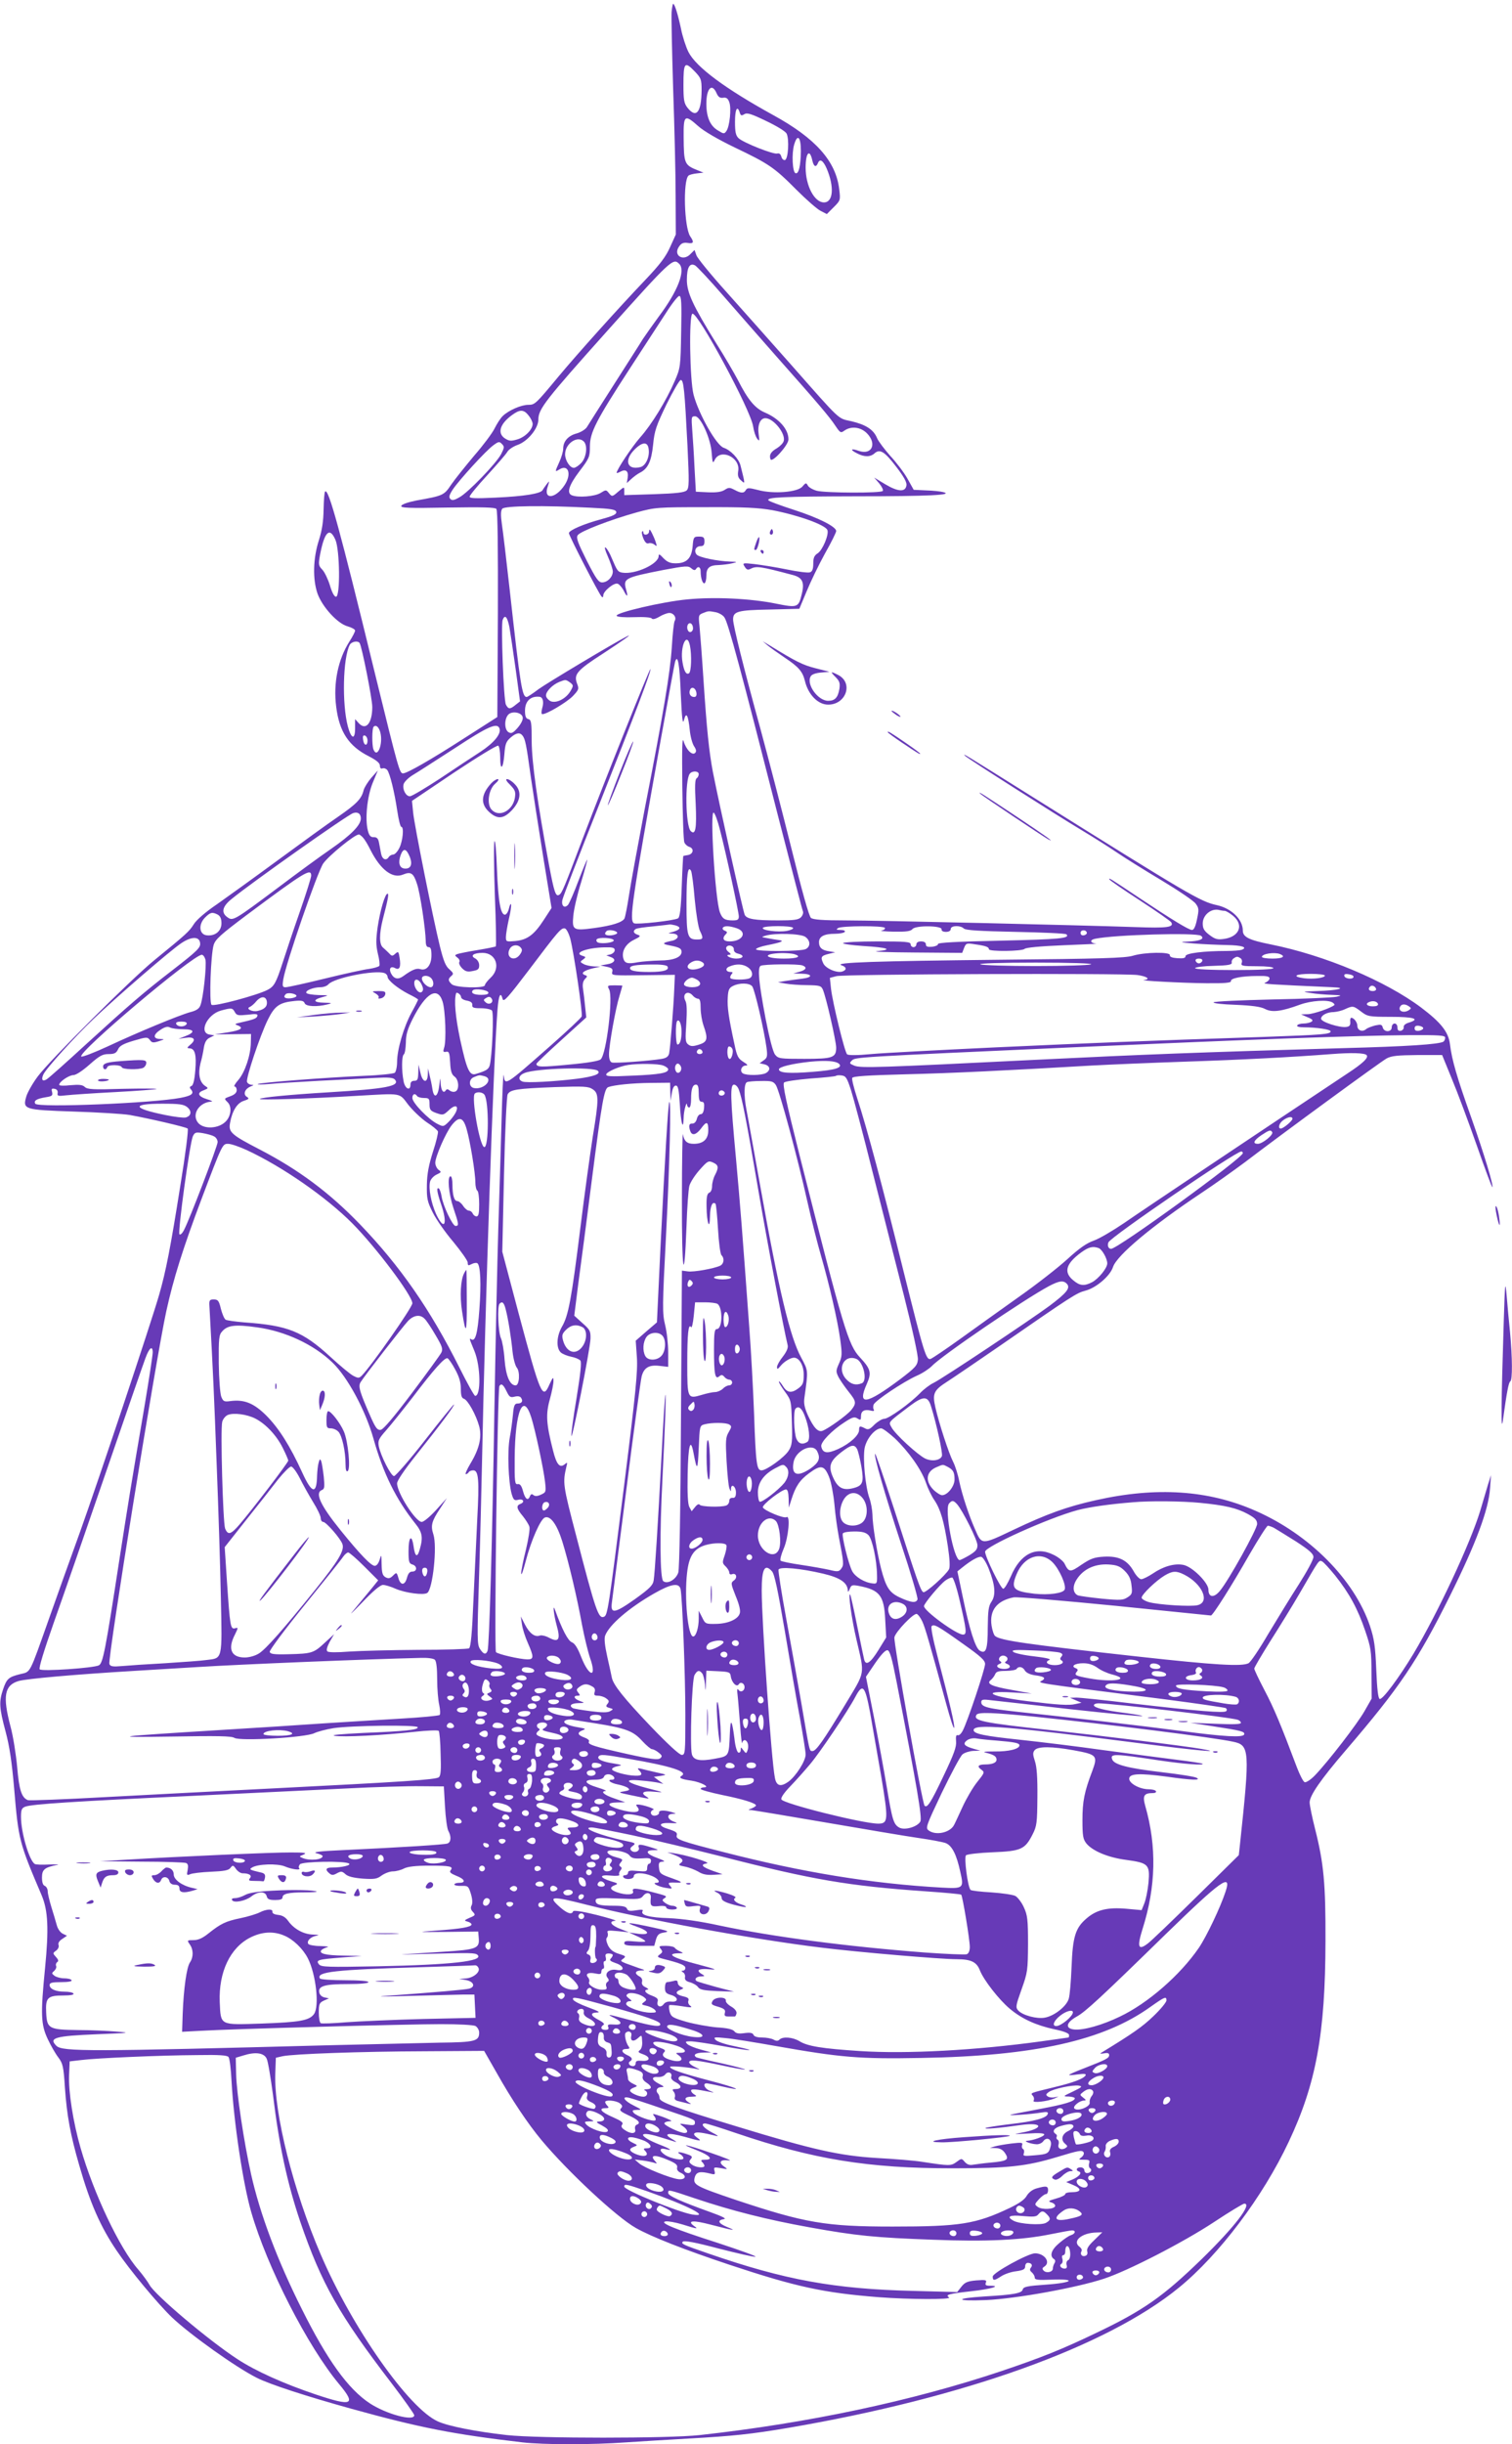 <?xml version="1.0" standalone="no"?>
<!DOCTYPE svg PUBLIC "-//W3C//DTD SVG 20010904//EN"
 "http://www.w3.org/TR/2001/REC-SVG-20010904/DTD/svg10.dtd">
<svg version="1.0" xmlns="http://www.w3.org/2000/svg"
 width="792pt" height="1280pt" viewBox="0 0 792 1280"
 preserveAspectRatio="xMidYMid meet">
<g transform="translate(0,1280) scale(0.1,-0.1)"
fill="#673ab7" stroke="none">
<path d="M3518 12738 c-2 -24 2 -205 8 -403 7 -198 13 -451 13 -562 l1 -201
-30 -66 c-22 -50 -53 -91 -131 -173 -142 -149 -358 -390 -452 -503 -122 -147
-125 -150 -160 -150 -37 0 -103 -29 -133 -58 -12 -11 -31 -41 -43 -65 -12 -25
-60 -89 -107 -143 -46 -55 -100 -122 -120 -151 -38 -57 -42 -59 -183 -84 -45
-9 -76 -20 -79 -28 -4 -11 35 -13 242 -9 183 3 249 1 256 -7 7 -8 9 -209 8
-551 l-3 -539 -175 -112 c-174 -112 -298 -183 -319 -183 -18 0 -24 22 -147
523 -184 755 -243 971 -261 953 -4 -3 -7 -46 -8 -94 -1 -62 -8 -109 -25 -162
-30 -94 -33 -202 -7 -278 25 -70 105 -158 158 -172 21 -6 39 -16 39 -22 0 -6
-13 -32 -30 -58 -59 -93 -85 -217 -69 -341 16 -131 66 -207 172 -260 40 -21
57 -35 57 -49 0 -12 5 -17 13 -14 8 3 19 -1 25 -8 14 -17 38 -114 53 -215 7
-46 16 -83 21 -83 15 0 8 -74 -10 -110 -9 -19 -24 -35 -32 -35 -8 0 -19 -6
-23 -12 -14 -23 -35 -14 -41 17 -3 17 -8 43 -11 58 -4 21 -11 28 -27 28 -16
-1 -24 7 -31 34 -16 60 -4 178 25 250 l27 65 -34 -38 c-18 -21 -36 -50 -40
-64 -11 -46 -36 -72 -134 -140 -53 -36 -195 -139 -316 -228 -121 -89 -264
-192 -318 -230 -59 -40 -108 -82 -122 -105 -24 -38 -37 -50 -205 -187 -122
-99 -552 -528 -613 -611 -26 -35 -52 -81 -59 -103 -20 -69 -14 -71 249 -80
125 -4 257 -12 293 -18 105 -19 294 -63 303 -71 5 -4 -12 -138 -38 -296 -52
-329 -76 -451 -111 -573 -42 -147 -318 -973 -414 -1241 -51 -140 -123 -343
-161 -450 -108 -305 -97 -283 -153 -297 -61 -15 -71 -24 -90 -80 -22 -65 -20
-97 13 -220 21 -78 33 -160 45 -298 23 -272 26 -283 144 -560 34 -80 38 -177
18 -381 -24 -242 -22 -296 14 -372 16 -34 41 -78 56 -97 23 -31 27 -47 34
-157 10 -145 29 -249 75 -407 56 -196 111 -322 196 -447 68 -101 215 -278 290
-350 96 -91 336 -262 444 -316 67 -34 257 -96 495 -162 361 -100 536 -134 896
-176 113 -13 366 -13 544 0 74 5 223 14 330 20 231 13 325 23 520 56 919 157
1667 425 2045 734 211 172 440 476 575 763 144 305 192 566 193 1052 1 300 -9
407 -54 585 -16 63 -29 127 -29 141 0 36 57 119 190 274 282 329 374 465 544
806 136 273 204 454 211 566 l5 68 -16 -50 c-8 -27 -26 -88 -40 -135 -52 -172
-223 -537 -350 -750 -76 -126 -162 -242 -177 -237 -8 2 -14 51 -18 153 -5 124
-11 162 -33 229 -82 243 -317 480 -601 604 -245 108 -518 126 -834 55 -153
-34 -257 -72 -434 -156 -166 -79 -164 -79 -199 2 -33 74 -68 181 -83 251 -7
37 -22 84 -33 105 -22 43 -73 199 -92 282 -17 74 -10 91 62 137 34 22 159 107
278 189 374 259 399 275 445 287 56 14 130 77 145 124 20 61 204 215 462 387
68 45 170 118 228 161 207 158 712 527 743 544 25 14 59 17 161 18 l130 0 51
-125 c29 -69 87 -225 130 -347 43 -123 80 -222 82 -220 7 8 -43 174 -111 366
-75 211 -101 300 -111 383 -8 64 -47 113 -150 191 -188 141 -505 274 -787 331
-116 23 -148 39 -148 73 0 58 -59 116 -136 133 -87 19 -141 51 -964 566 -369
231 -370 232 -355 216 12 -13 470 -305 615 -392 58 -35 139 -86 180 -114 41
-28 147 -94 234 -146 88 -53 168 -107 179 -122 17 -23 18 -31 7 -82 -7 -36
-16 -56 -26 -56 -17 0 -104 53 -278 169 -153 102 -156 104 -156 97 0 -4 71
-53 159 -110 87 -57 162 -109 166 -116 16 -26 -22 -31 -185 -25 -288 10 -1348
35 -1521 35 -117 0 -170 4 -181 13 -10 7 -48 144 -102 362 -48 193 -121 474
-162 625 -89 324 -144 545 -144 576 0 42 23 49 190 52 l157 4 38 91 c21 51 64
140 96 198 33 58 59 111 59 118 0 23 -94 70 -221 111 -71 23 -131 45 -134 50
-10 16 71 20 459 21 383 0 516 7 456 22 -14 4 -54 8 -90 9 l-64 3 -33 59 c-18
32 -59 86 -90 119 -30 34 -62 76 -69 93 -18 44 -58 70 -134 88 -74 17 -48 -8
-325 306 -99 112 -247 278 -329 370 -82 91 -153 178 -158 193 l-10 28 -20 -20
c-39 -43 -94 -8 -61 38 11 17 23 22 44 19 33 -5 36 3 14 35 -31 48 -38 288 -9
317 5 5 25 10 44 12 l35 4 -30 12 c-70 28 -73 34 -74 175 -1 115 5 120 77 56
29 -26 103 -69 190 -111 178 -85 207 -104 323 -221 52 -52 109 -102 127 -111
l33 -17 36 36 c35 35 36 37 29 93 -17 148 -124 268 -347 390 -252 139 -403
251 -443 330 -13 26 -31 81 -39 122 -16 75 -33 130 -41 130 -2 0 -6 -19 -8
-42z m123 -314 c31 -33 34 -40 34 -97 -1 -116 -28 -149 -74 -91 -18 23 -21 41
-21 119 0 120 6 126 61 69z m112 -111 c9 -21 18 -27 34 -25 17 3 26 -3 33 -23
12 -31 2 -128 -15 -151 -11 -16 -14 -16 -43 2 -42 24 -62 70 -62 141 0 80 29
110 53 56z m122 -103 c5 -16 9 -17 24 -8 14 9 36 2 113 -35 55 -26 101 -54
108 -66 15 -29 9 -133 -8 -139 -7 -2 -16 5 -19 17 -4 14 -11 20 -22 17 -19 -6
-176 56 -202 80 -15 14 -19 32 -19 86 0 66 12 89 25 48z m320 -201 c-1 -77
-11 -122 -28 -116 -16 5 -21 103 -7 150 17 58 35 41 35 -34z m60 -49 c7 -32
19 -39 29 -15 10 26 27 16 46 -27 41 -96 35 -178 -14 -178 -50 0 -96 87 -96
182 0 78 21 102 35 38z m-697 -542 c34 -34 -7 -142 -106 -274 -33 -45 -71 -99
-85 -120 -13 -22 -82 -129 -152 -239 -70 -110 -134 -210 -141 -222 -8 -12 -32
-27 -54 -33 -44 -12 -70 -41 -70 -80 0 -14 -9 -45 -20 -69 -24 -53 -24 -54 -1
-40 48 31 67 -24 28 -82 -48 -72 -112 -77 -88 -7 10 31 10 32 -5 13 -8 -11
-19 -26 -22 -32 -11 -18 -94 -32 -247 -39 -104 -5 -135 -4 -135 5 0 7 42 58
93 113 50 55 97 109 104 121 6 12 31 29 54 37 54 19 109 87 109 133 0 55 37
102 359 462 338 378 347 385 379 353z m229 -165 c70 -81 198 -226 283 -323
212 -239 276 -314 306 -360 25 -37 28 -39 47 -25 36 25 85 19 118 -14 54 -55
26 -116 -43 -92 -42 15 -47 6 -9 -13 38 -20 70 -20 92 0 28 25 53 9 114 -71
39 -51 56 -81 53 -97 -5 -36 -44 -34 -111 6 l-58 35 26 -30 c14 -17 23 -35 19
-40 -7 -12 -300 -11 -346 1 -21 6 -42 18 -47 28 -8 15 -11 14 -28 -6 -25 -30
-153 -40 -233 -18 -47 12 -56 12 -63 0 -10 -18 -25 -18 -60 1 -25 13 -31 13
-52 -1 -16 -10 -42 -14 -87 -12 l-63 3 -7 125 c-3 69 -9 158 -12 198 -5 68 -5
72 15 72 29 0 82 -116 87 -193 4 -52 6 -56 16 -35 30 61 134 13 123 -57 -4
-25 -1 -38 15 -51 22 -20 22 -22 -3 78 -9 36 -52 81 -88 93 -38 12 -131 176
-158 278 -20 77 -25 418 -6 424 28 10 305 -503 318 -590 4 -26 13 -54 21 -64
12 -16 13 -13 8 23 -7 48 8 84 35 84 43 0 108 -82 96 -120 -3 -11 -19 -27 -35
-37 -33 -19 -42 -36 -34 -58 8 -21 93 73 94 103 1 53 -48 109 -122 141 -53 22
-90 67 -143 171 -19 36 -70 124 -115 195 -120 194 -153 264 -152 331 0 64 15
89 43 74 10 -6 76 -76 146 -157z m-219 -190 c-3 -184 -4 -190 -34 -259 -44
-102 -121 -228 -181 -295 -43 -49 -123 -169 -123 -185 0 -3 9 0 20 6 28 15 43
3 38 -31 l-5 -29 23 21 c13 12 33 27 45 33 43 21 61 60 70 147 7 73 16 99 70
211 35 70 68 128 75 128 15 0 20 -51 35 -344 9 -190 9 -221 -4 -234 -12 -11
-52 -16 -171 -20 l-156 -5 0 22 c0 23 0 23 -32 -4 -31 -27 -32 -27 -48 -8 -15
19 -16 19 -45 1 -30 -18 -116 -25 -149 -12 -29 11 -17 52 39 126 52 68 55 76
55 130 0 73 31 134 209 408 73 113 159 244 190 292 31 49 62 88 69 88 11 0 13
-35 10 -187z m-799 -439 c12 -15 21 -34 21 -44 0 -29 -39 -69 -80 -81 -33 -10
-43 -9 -65 5 -41 27 -27 75 35 121 43 32 63 32 89 -1z m289 -136 c21 -21 14
-83 -13 -112 -13 -14 -31 -26 -39 -26 -21 0 -46 39 -46 71 0 56 65 100 98 67z
m-433 -66 c-26 -49 -175 -204 -220 -227 -26 -15 -37 -17 -46 -8 -9 9 -6 21 13
50 33 49 172 202 212 231 27 20 32 21 45 7 14 -14 13 -19 -4 -53z m773 24 c5
-40 -16 -85 -43 -92 -70 -18 -88 35 -31 92 42 42 70 42 74 0z m-303 -305 c107
-5 130 -9 133 -22 2 -12 -16 -21 -75 -37 -94 -25 -173 -59 -173 -74 0 -13 157
-318 171 -332 6 -6 9 -4 9 6 0 22 57 69 76 61 8 -3 21 -18 30 -34 19 -38 25
-37 14 2 -17 60 -9 64 194 104 118 22 131 23 147 9 11 -10 19 -12 24 -5 11 19
25 12 25 -11 0 -36 11 -68 21 -62 5 3 9 20 9 38 0 42 15 56 65 57 22 1 54 5
70 9 29 7 29 8 -9 9 -67 2 -165 22 -177 37 -16 19 -4 44 21 44 15 0 20 7 20
25 0 21 -5 25 -29 25 -27 0 -29 -3 -33 -52 -6 -63 -32 -88 -89 -88 -29 0 -44
7 -64 27 -19 21 -25 24 -25 11 0 -41 -121 -97 -189 -87 -25 4 -28 9 -57 77 -9
23 -23 47 -31 54 -9 7 -4 -12 11 -46 14 -32 26 -68 26 -79 0 -28 -28 -57 -56
-57 -19 0 -32 19 -81 115 -46 92 -56 118 -47 132 12 20 170 81 310 120 96 26
107 27 359 27 205 1 279 -3 352 -16 135 -26 277 -77 287 -104 9 -23 -25 -104
-50 -121 -19 -12 -24 -24 -24 -54 0 -28 -5 -42 -17 -46 -9 -4 -64 3 -122 15
-58 12 -135 24 -169 28 -63 7 -64 6 -51 -14 10 -16 17 -18 30 -11 31 16 52 13
221 -32 51 -13 63 -38 48 -99 -17 -72 -22 -74 -136 -51 -133 27 -322 36 -465
22 -128 -12 -377 -70 -369 -86 3 -6 41 -9 92 -7 51 2 89 -1 92 -7 4 -6 19 -3
39 9 18 11 42 20 53 20 23 0 39 -24 28 -42 -4 -6 -11 -67 -15 -137 -9 -138
-43 -340 -143 -853 -35 -185 -72 -385 -81 -445 -9 -59 -20 -115 -24 -123 -11
-20 -63 -37 -158 -50 -111 -15 -117 -11 -110 64 3 34 21 113 41 176 19 63 33
116 32 118 -2 1 -22 -48 -46 -110 -23 -62 -48 -119 -55 -127 -19 -20 -36 -4
-29 27 3 15 86 230 184 477 200 505 283 725 277 731 -4 5 -242 -591 -356 -891
-95 -252 -107 -282 -122 -291 -18 -11 -26 12 -53 155 -62 333 -90 537 -91 648
0 98 -2 113 -17 117 -13 3 -18 14 -18 44 0 50 29 78 76 73 18 -2 24 -27 14
-60 -5 -19 -5 -31 1 -31 24 0 127 62 159 94 32 34 34 38 22 68 -17 47 1 68
136 155 101 66 161 108 127 91 -71 -36 -423 -247 -464 -277 -30 -23 -58 -41
-62 -41 -24 0 -33 54 -89 560 -17 151 -35 306 -41 344 -7 49 -6 72 2 82 13 15
215 18 464 5z m-1338 -168 c23 -53 26 -298 3 -298 -9 0 -21 22 -32 60 -10 32
-28 70 -40 82 -20 21 -21 27 -11 81 23 118 50 144 80 75z m1992 -379 c18 -4
39 -16 46 -28 20 -30 86 -276 284 -1053 67 -259 123 -478 127 -486 3 -8 -2
-22 -11 -31 -13 -13 -38 -16 -119 -16 -122 0 -164 7 -175 29 -8 15 -132 571
-167 749 -20 106 -32 223 -49 480 -8 125 -18 253 -21 284 -6 54 -5 58 17 67
30 12 30 12 68 5z m-1081 -76 c5 -29 20 -129 33 -222 l23 -169 -23 -18 c-29
-24 -38 -24 -51 1 -12 22 -27 418 -17 444 12 30 24 16 35 -36z m962 -9 c0 -10
-7 -19 -15 -19 -15 0 -21 31 -9 43 11 10 24 -3 24 -24z m-16 -90 c10 -51 7
-137 -5 -145 -15 -9 -26 11 -34 58 -14 82 23 164 39 87z m-1730 13 c12 -20 66
-292 66 -334 0 -85 -33 -125 -70 -86 l-20 22 0 -48 c0 -62 -20 -57 -38 10 -31
117 -26 358 10 427 9 17 43 24 52 9z m1682 -267 c6 -131 10 -162 17 -135 11
45 22 26 30 -53 3 -32 13 -70 22 -84 12 -18 14 -28 6 -36 -15 -15 -47 17 -60
61 -8 27 -9 -35 -7 -238 2 -151 6 -283 11 -292 4 -10 16 -20 26 -23 27 -9 20
-39 -9 -43 -12 -2 -23 -4 -23 -5 -1 -1 -5 -73 -8 -160 -4 -116 -10 -160 -19
-166 -19 -12 -219 -34 -231 -26 -26 16 -13 105 139 955 39 217 73 403 76 414
14 44 24 -11 30 -169z m-580 61 c18 -14 18 -17 4 -42 -23 -42 -75 -69 -106
-56 -13 7 -24 20 -24 30 0 22 35 57 70 71 33 13 33 13 56 -3z m662 -54 c2 -14
-2 -22 -12 -22 -19 0 -29 17 -22 36 8 22 30 12 34 -14z m-910 -129 c2 -13 -9
-34 -27 -55 -25 -28 -33 -31 -48 -22 -21 14 -22 66 -2 90 19 23 73 14 77 -13z
m-746 -78 c16 -61 -16 -141 -36 -89 -8 21 -8 109 1 118 12 12 27 0 35 -29z
m624 21 c11 -28 -27 -75 -98 -122 -40 -26 -136 -89 -213 -141 -78 -51 -148
-93 -158 -93 -21 0 -40 36 -33 63 3 12 25 34 48 48 24 14 123 78 222 142 172
113 220 134 232 103z m121 -38 c14 -18 20 -45 43 -214 12 -82 41 -270 65 -419
l44 -270 -41 -63 c-50 -77 -86 -104 -149 -110 -47 -4 -49 -4 -49 21 0 14 7 56
15 92 9 37 14 72 12 79 -2 6 -7 -4 -11 -21 -4 -18 -14 -33 -21 -33 -23 0 -35
67 -42 239 -3 91 -9 156 -13 145 -4 -10 -3 -137 2 -282 6 -145 8 -265 5 -268
-2 -2 -45 -11 -94 -19 -50 -8 -98 -18 -107 -21 -15 -6 -15 -7 0 -19 9 -6 14
-17 10 -23 -4 -6 3 -21 15 -33 16 -16 28 -20 55 -14 28 5 34 10 34 30 0 15 -9
29 -21 36 -28 14 -9 29 39 29 71 0 97 -79 42 -130 -16 -15 -30 -33 -30 -39 0
-18 -155 -14 -174 5 -20 19 -20 28 -1 44 12 10 10 15 -11 34 -20 16 -31 45
-50 121 -37 152 -133 631 -140 700 l-6 61 220 148 c122 81 226 145 232 141 5
-3 10 -31 10 -61 0 -74 16 -61 22 17 4 52 9 66 32 86 30 26 49 29 63 11z
m-812 -26 c0 -31 -19 -28 -23 4 -3 18 0 25 10 22 7 -3 13 -14 13 -26z m1735
-176 c0 -8 -5 -18 -11 -22 -9 -5 -10 -43 -5 -133 6 -129 -1 -168 -26 -143 -27
27 -31 267 -5 300 13 17 47 15 47 -2z m-1770 -232 c0 -35 -50 -86 -158 -161
-54 -37 -177 -127 -275 -201 -231 -173 -237 -176 -265 -156 -35 24 -28 57 21
96 106 87 605 439 637 450 24 8 40 -3 40 -28z m1880 -55 c31 -118 100 -435
100 -458 0 -17 -6 -21 -32 -21 -41 0 -54 8 -67 42 -25 66 -54 543 -32 522 7
-6 21 -45 31 -85z m-1868 -46 c9 -10 26 -38 38 -63 53 -105 116 -153 171 -130
41 17 55 8 73 -48 17 -49 45 -239 46 -299 0 -23 5 -33 15 -33 11 0 15 -11 15
-43 0 -51 -26 -83 -59 -72 -20 6 -44 -4 -89 -37 -26 -19 -48 -15 -63 13 -14
26 -3 42 21 29 23 -12 31 6 23 55 -5 32 -7 34 -22 21 -15 -14 -19 -14 -33 2
-9 9 -24 23 -32 30 -20 16 -20 71 -1 147 27 104 33 135 25 135 -13 0 -39 -88
-52 -176 -9 -66 -9 -93 1 -137 8 -30 11 -59 8 -65 -4 -5 -28 -12 -54 -16 -27
-3 -131 -26 -233 -51 -102 -25 -193 -45 -204 -45 -16 0 -18 5 -12 42 14 85
177 557 209 606 28 40 164 152 187 152 4 0 14 -8 22 -17z m244 -99 c17 -42 5
-67 -30 -62 -25 4 -31 33 -17 71 14 37 29 34 47 -9z m1493 -224 c7 -74 19
-148 27 -164 20 -41 18 -46 -15 -46 -50 0 -55 17 -55 188 0 151 7 203 24 171
4 -8 13 -75 19 -149z m-2009 124 c0 -9 -27 -96 -61 -193 -34 -97 -73 -214 -88
-261 -35 -108 -45 -126 -80 -144 -54 -28 -282 -89 -293 -78 -13 13 -4 262 11
313 9 30 37 55 173 157 306 228 338 247 338 206z m4785 -184 c7 0 27 -12 44
-26 58 -48 33 -110 -48 -121 -34 -5 -47 -1 -76 21 -28 21 -35 34 -35 60 0 45
46 82 88 70 8 -2 20 -4 27 -4z m-5274 -20 c13 -8 19 -21 19 -45 0 -41 -33 -68
-77 -63 -40 4 -45 57 -9 93 28 28 38 30 67 15z m2397 -56 c31 -9 27 -22 -10
-33 -32 -9 -32 -9 -5 -10 17 -1 27 -7 27 -16 0 -8 -12 -17 -27 -21 -55 -11
-58 -17 -15 -25 51 -10 62 -16 62 -34 0 -28 -43 -45 -115 -45 -38 -1 -90 -5
-114 -9 -51 -10 -68 -6 -75 17 -12 37 9 77 52 99 37 18 40 22 22 28 -22 7 -26
20 -10 30 6 4 47 10 93 14 45 5 84 9 87 10 3 0 15 -2 28 -5z m321 -15 c58 -20
31 -69 -38 -69 -32 0 -41 16 -19 38 9 9 7 13 -5 18 -9 3 -14 10 -11 15 7 12
34 11 73 -2z m295 2 c4 -5 -12 -12 -33 -16 -46 -8 -133 3 -125 16 7 12 151 12
158 0z m481 0 c3 -5 -5 -12 -17 -14 -13 -2 16 -5 63 -6 67 -1 89 2 99 14 17
20 157 18 152 -2 -1 -8 8 -13 23 -13 16 0 25 6 25 15 0 19 51 20 68 3 10 -10
84 -14 272 -18 142 -3 262 -8 266 -13 21 -21 -37 -26 -343 -33 -232 -5 -331
-10 -330 -18 1 -6 -13 -12 -30 -14 -25 -2 -33 1 -33 12 0 10 -9 16 -25 16 -16
0 -25 -6 -25 -15 0 -8 -7 -15 -15 -15 -8 0 -15 7 -15 15 0 13 -26 15 -174 15
-96 0 -177 -4 -180 -9 -3 -4 45 -11 106 -15 130 -8 158 -19 73 -27 -33 -3 54
-6 193 -7 l252 -2 10 26 c10 25 13 26 56 19 57 -8 74 -14 74 -26 0 -13 174
-11 187 2 7 7 84 14 205 19 106 4 183 8 171 8 -33 3 -37 20 -6 26 101 21 526
33 553 16 24 -16 -6 -29 -70 -31 -45 -2 -38 -4 35 -10 50 -4 127 -7 172 -8 78
-1 111 -12 77 -25 -9 -3 -44 -6 -78 -6 -121 0 -216 -12 -216 -27 0 -10 -11
-13 -42 -11 -28 2 -42 7 -40 16 3 18 -132 16 -194 -3 -40 -12 -165 -16 -699
-21 -649 -7 -871 -14 -827 -29 26 -9 29 -23 6 -32 -28 -11 -90 15 -102 43 -15
32 -11 39 30 49 l33 8 -30 5 c-39 5 -55 19 -55 48 0 30 27 44 84 44 25 0 48 5
51 10 4 6 -6 10 -22 10 -22 0 -25 2 -13 10 19 12 237 13 245 1z m-1648 -56
c20 -78 66 -392 60 -408 -3 -8 -77 -77 -163 -153 -244 -215 -238 -210 -246
-154 -2 14 -7 -96 -11 -245 -4 -148 -12 -403 -17 -565 -5 -162 -14 -578 -20
-925 -11 -694 -27 -1256 -36 -1280 -9 -22 -21 -19 -40 10 -15 23 -15 55 -5
368 6 188 13 466 16 617 17 848 60 2099 81 2363 6 76 16 97 27 55 5 -18 28 8
138 153 154 204 168 221 188 217 8 -2 20 -25 28 -53z m246 30 c1 -5 -13 -11
-30 -13 -31 -3 -42 6 -26 22 10 10 53 3 56 -9z m2460 0 c1 -5 -6 -11 -15 -13
-11 -2 -18 3 -18 13 0 17 30 18 33 0z m-1475 -21 c27 -19 29 -50 3 -64 -24
-13 -261 -14 -261 -1 0 5 26 15 58 21 76 15 94 23 62 27 -14 2 -41 6 -60 10
-33 6 -34 6 -10 13 48 15 184 11 208 -6z m-3170 -31 c4 -25 -11 -40 -145 -144
-153 -118 -229 -184 -446 -382 -109 -100 -205 -186 -214 -190 -21 -12 -28 -1
-16 26 14 31 163 196 264 292 116 111 404 360 459 396 52 35 93 36 98 2z
m2167 12 c0 -11 -59 -19 -82 -11 -8 3 -11 11 -8 16 8 14 90 9 90 -5z m-487
-38 c9 -10 7 -19 -4 -35 -29 -42 -78 -16 -54 29 12 22 43 25 58 6z m1116 -9
c-1 -10 8 -19 22 -22 36 -9 29 -26 -10 -26 -32 0 -64 20 -34 20 8 1 6 6 -6 15
-10 7 -15 19 -11 25 10 16 40 7 39 -12z m-624 -4 c0 -9 -10 -18 -22 -22 l-22
-5 23 -9 c32 -11 21 -32 -20 -38 l-34 -6 34 -7 c27 -6 32 -11 28 -27 -5 -19 1
-19 162 -17 l166 2 -3 -70 c-3 -87 -21 -312 -27 -342 -4 -16 -15 -24 -38 -28
-67 -11 -247 -24 -262 -19 -10 4 -15 19 -15 43 0 47 34 239 55 306 8 28 15 51
15 53 0 1 -18 2 -40 2 -39 0 -40 -1 -29 -22 21 -40 -14 -335 -44 -365 -8 -9
-67 -19 -166 -28 -146 -14 -171 -14 -171 4 0 4 59 60 131 125 l130 118 -6 56
c-3 32 -8 73 -11 93 -4 25 0 41 10 52 14 14 14 16 -1 21 -23 9 -6 23 42 35
l40 9 -33 1 c-18 1 -43 6 -54 12 -20 11 -21 12 -4 24 16 12 16 14 -4 20 -48
15 24 42 118 44 41 1 52 -2 52 -15z m938 -20 c45 -13 20 -24 -52 -24 -105 0
-115 26 -11 29 22 0 50 -2 63 -5z m2546 0 c33 -13 14 -24 -39 -24 -30 0 -55 4
-55 9 0 16 64 26 94 15z m-5628 -29 c7 -29 -11 -201 -26 -239 -6 -18 -21 -28
-52 -36 -59 -16 -276 -106 -432 -179 -71 -33 -134 -57 -140 -54 -26 17 585
533 631 533 7 0 15 -11 19 -25z m5422 7 c7 -5 10 -16 6 -25 -5 -15 4 -17 80
-17 51 0 86 -4 86 -10 0 -6 -75 -10 -205 -10 -125 0 -205 4 -205 10 0 5 44 11
98 12 77 2 96 6 94 17 -2 8 3 18 10 22 16 11 20 11 36 1z m-200 -14 c-3 -7
-11 -13 -18 -13 -7 0 -15 6 -17 13 -3 7 4 12 17 12 13 0 20 -5 18 -12z m-2619
-7 c19 -12 6 -28 -30 -36 -41 -9 -62 10 -35 31 22 16 45 18 65 5z m2036 -11
c-11 -5 -141 -9 -290 -9 -148 0 -279 4 -290 9 -12 5 108 9 290 9 182 0 302 -4
290 -9z m-2219 -11 c12 -19 -19 -29 -93 -29 -73 0 -103 6 -103 20 0 13 28 18
112 19 47 1 80 -3 84 -10z m422 -5 c26 -18 29 -49 6 -58 -21 -8 -89 -8 -97 1
-4 3 -2 12 4 20 9 10 8 13 -4 13 -26 0 -30 20 -5 29 35 15 71 13 96 -5z m286
10 c25 -10 19 -23 -16 -33 l-33 -9 42 -1 c59 -1 63 -19 6 -26 -27 -3 -66 -9
-88 -12 l-40 -7 40 -7 c22 -4 73 -8 113 -8 65 -1 73 -3 82 -23 17 -38 70 -271
70 -304 0 -53 -18 -59 -167 -59 -127 0 -136 1 -153 22 -11 14 -29 83 -50 190
-35 185 -43 264 -26 275 13 9 198 11 220 2z m-2190 -40 c9 -3 16 -12 16 -19 0
-18 53 -61 111 -91 27 -13 49 -26 49 -29 0 -2 -15 -33 -34 -67 -41 -75 -76
-194 -76 -259 0 -26 -6 -51 -12 -57 -7 -5 -80 -13 -163 -16 -206 -9 -548 -36
-555 -43 -3 -3 24 -3 60 0 36 4 153 11 260 17 107 5 238 12 291 15 74 4 99 2
108 -9 28 -34 -48 -48 -344 -66 -215 -13 -355 -27 -364 -35 -6 -7 254 1 504
16 246 14 224 18 274 -47 24 -30 67 -71 96 -91 30 -19 56 -41 59 -48 2 -7 -9
-55 -26 -106 -22 -70 -31 -115 -32 -174 -1 -72 2 -87 31 -145 18 -36 66 -105
108 -154 41 -50 75 -98 75 -108 0 -16 3 -17 20 -8 11 6 25 8 30 5 17 -10 21
-110 11 -243 -9 -125 -21 -169 -42 -156 -12 7 -12 7 16 -61 33 -80 35 -235 4
-235 -5 0 -42 67 -83 149 -153 305 -311 532 -521 750 -159 165 -320 285 -524
391 -149 77 -165 91 -156 139 11 63 37 105 72 116 27 9 30 12 16 21 -21 13
-11 41 19 54 18 7 19 9 5 9 -10 1 -20 7 -23 15 -7 18 68 243 109 326 36 73 61
90 139 98 38 4 49 1 54 -12 7 -17 63 -20 119 -6 27 7 25 8 -17 9 -57 1 -62 15
-10 29 37 10 37 10 -20 11 -31 1 -60 6 -63 11 -8 12 36 30 74 30 16 0 34 7 41
15 28 34 246 77 294 59z m3944 -10 c50 -7 71 -22 35 -26 -37 -3 198 -16 325
-17 97 -1 131 2 130 11 -4 15 57 27 140 27 46 1 62 -2 62 -13 0 -7 -10 -17
-22 -22 -21 -7 19 -9 352 -24 82 -3 27 -17 -80 -20 -80 -3 -82 -3 -35 -10 28
-5 77 -9 110 -10 54 -2 57 -3 25 -10 -19 -4 -170 -11 -335 -14 -165 -4 -303
-10 -308 -15 -5 -5 47 -11 115 -13 89 -4 132 -10 155 -22 36 -19 85 -13 183
23 58 21 145 27 170 11 8 -5 12 -11 10 -13 -18 -16 -109 -47 -139 -48 l-36 -1
34 -15 c27 -11 31 -17 20 -24 -8 -5 -26 -9 -41 -9 -15 0 -30 -4 -33 -10 -4 -6
11 -10 38 -10 62 0 137 -11 137 -21 0 -15 -38 -18 -345 -29 -636 -21 -893 -31
-1412 -55 -293 -14 -585 -29 -649 -35 -73 -7 -121 -7 -127 -1 -13 13 -76 272
-84 343 l-6 57 34 9 c38 11 1490 16 1577 6z m982 -3 c0 -12 -61 -20 -109 -14
-67 9 -47 23 34 23 41 0 75 -4 75 -9z m150 -6 c0 -15 -43 -12 -48 3 -3 10 4
13 22 10 15 -2 26 -7 26 -13z m-4832 -7 c17 -17 15 -48 -2 -48 -19 0 -46 27
-46 46 0 17 31 19 48 2z m1397 -11 c25 -19 11 -37 -30 -37 -19 0 -37 5 -41 12
-7 11 21 38 41 38 6 0 19 -6 30 -13z m-1446 -24 c9 -19 9 -29 1 -37 -14 -13
-40 17 -40 46 0 27 25 22 39 -9z m1731 -8 c13 -15 63 -232 75 -321 6 -46 4
-54 -15 -67 l-21 -15 26 -6 c30 -8 33 -31 6 -46 -24 -12 -101 -13 -120 -1 -18
12 -7 41 16 41 13 0 8 6 -13 19 -27 17 -34 29 -47 93 -31 143 -38 194 -35 243
2 41 7 52 28 62 34 17 85 16 100 -2z m3268 -13 c2 -7 -6 -12 -17 -12 -21 0
-27 11 -14 24 9 9 26 2 31 -12z m-4650 -19 c2 -9 -9 -13 -37 -13 -39 0 -57 10
-44 24 12 11 76 2 81 -11z m-1005 -18 c1 -5 -13 -11 -30 -13 -31 -3 -42 6 -26
22 10 10 53 3 56 -9z m765 -29 c15 -46 21 -210 8 -244 -6 -19 -5 -23 11 -20
15 3 18 -5 21 -56 2 -46 8 -63 23 -74 23 -16 26 -70 4 -78 -8 -4 -22 -1 -29 5
-10 8 -16 9 -21 1 -12 -19 -25 0 -27 38 -1 33 -2 31 -7 -12 -7 -61 -28 -72
-36 -19 -3 21 -10 54 -15 73 l-8 35 -1 -32 c-2 -49 -28 -42 -39 10 l-10 42 -1
-42 c-1 -36 -4 -43 -21 -43 -13 0 -20 -7 -20 -20 0 -36 -29 -22 -36 18 -11 56
-10 132 1 140 6 4 10 32 11 62 0 42 9 71 36 125 69 136 130 171 156 91z m97
23 c0 -8 13 -16 30 -19 21 -4 30 -11 29 -23 -2 -14 7 -17 46 -17 26 0 52 -6
57 -12 11 -14 0 -249 -12 -288 -6 -20 -19 -28 -72 -44 -34 -11 -48 22 -83 182
-25 119 -32 203 -21 240 3 10 26 -7 26 -19z m1215 6 c7 -8 19 -15 26 -15 10 0
14 -14 14 -49 0 -27 7 -68 15 -91 25 -71 21 -87 -25 -101 -32 -10 -42 -9 -56
2 -14 11 -15 27 -9 110 4 66 3 104 -5 118 -19 37 14 58 40 26z m-2232 -31 c3
-24 -12 -40 -48 -48 -29 -7 -65 12 -41 21 7 3 23 16 34 30 25 28 51 27 55 -3z
m1178 15 c11 -19 -13 -34 -31 -19 -13 11 -13 15 -3 21 18 12 26 11 34 -2z
m4642 -26 c2 -9 -7 -13 -27 -13 -31 0 -42 14 -18 23 19 8 40 3 45 -10z m162
-13 c13 -9 13 -11 0 -20 -28 -18 -60 -4 -45 20 8 13 26 13 45 0z m-251 -27
c34 -26 40 -28 156 -28 121 0 156 -11 96 -30 -19 -5 -30 -15 -28 -24 1 -8 -6
-17 -15 -19 -13 -2 -18 3 -18 17 0 12 -6 21 -15 21 -8 0 -15 -9 -15 -20 0 -26
-40 -27 -47 -1 -4 16 -10 17 -39 11 -19 -5 -41 -13 -49 -20 -19 -16 -45 -6
-45 18 0 18 -18 42 -32 42 -4 0 -7 -10 -5 -22 1 -17 -4 -24 -21 -26 -35 -5
-132 26 -132 43 0 18 31 35 67 35 15 1 42 7 58 15 42 19 44 18 84 -12z m-5899
-3 c10 -18 17 -19 67 -14 45 6 55 4 51 -7 -4 -13 -18 -18 -93 -35 -24 -5 -27
-8 -12 -13 37 -14 20 -26 -48 -37 l-70 -11 95 1 95 1 -1 -45 c-1 -67 -31 -155
-65 -195 -17 -19 -26 -35 -20 -35 6 0 11 -9 11 -19 0 -13 -11 -24 -34 -32 -33
-12 -33 -12 -13 -32 21 -21 18 -66 -6 -95 -37 -45 -126 -49 -153 -7 -29 44 12
103 73 106 10 0 0 6 -21 12 -49 15 -56 34 -20 47 27 11 27 11 6 25 -27 20 -35
62 -22 116 7 24 15 62 18 84 5 28 14 43 31 51 l24 12 -24 4 c-60 8 -15 106 59
126 55 15 60 14 72 -8z m2340 -102 c0 -42 -8 -68 -21 -68 -10 0 -12 113 -2
123 11 12 23 -16 23 -55z m-2592 40 c-3 -7 -15 -13 -28 -13 -13 0 -25 6 -27
13 -3 8 6 12 27 12 21 0 30 -4 28 -12z m-18 -28 c60 0 64 -16 9 -37 l-34 -13
37 5 c45 7 57 -9 26 -35 -19 -16 -20 -19 -6 -20 29 0 38 -33 31 -115 -4 -51
-11 -79 -20 -82 -10 -4 -11 -9 -2 -19 17 -21 3 -32 -54 -43 -144 -28 -748 -53
-762 -31 -10 16 7 26 55 34 33 5 37 9 33 27 -5 17 -2 20 13 17 12 -2 18 -11
16 -22 -3 -16 2 -17 45 -12 26 3 142 11 258 17 116 6 212 14 215 16 3 3 -77 3
-178 1 -155 -5 -185 -3 -198 10 -12 11 -29 13 -75 9 -33 -4 -59 -3 -59 2 0 16
52 51 75 51 13 0 48 23 84 55 52 46 68 55 100 55 30 0 40 5 49 24 8 19 28 30
82 46 68 20 72 20 85 4 10 -15 18 -16 46 -7 33 11 33 11 7 12 -38 1 -36 24 4
49 23 15 37 18 49 11 10 -5 41 -9 69 -9z m6495 5 c0 -5 -10 -11 -22 -13 -16
-2 -23 2 -23 13 0 11 7 15 23 13 12 -2 22 -7 22 -13z m115 -49 c0 -8 -4 -17
-9 -21 -24 -14 -186 -25 -527 -34 -759 -22 -1044 -33 -1609 -61 -823 -41 -915
-44 -949 -31 -27 11 -28 13 -14 27 18 18 12 18 1173 70 927 41 1471 61 1743
63 161 1 192 -1 192 -13z m-3735 -57 c10 -15 -4 -61 -15 -54 -13 8 -13 65 -1
65 6 0 13 -5 16 -11z m-155 -20 c0 -5 -7 -9 -15 -9 -15 0 -20 12 -9 23 8 8 24
-1 24 -14z m3478 -14 c13 -13 -17 -42 -99 -96 -420 -279 -1085 -724 -1171
-784 -59 -40 -130 -82 -159 -92 -37 -13 -76 -40 -138 -97 -47 -43 -162 -133
-256 -199 -93 -66 -231 -165 -306 -219 -75 -54 -144 -100 -153 -104 -25 -9
-34 22 -145 466 -107 433 -191 747 -241 899 -17 52 -29 100 -26 106 3 9 83 14
278 19 249 6 532 20 978 46 91 5 307 14 480 20 306 10 570 24 775 40 103 8
172 6 183 -5z m-2763 -46 c21 -20 -20 -33 -138 -42 -122 -10 -177 -6 -177 13
0 13 70 30 164 40 84 8 134 4 151 -11z m-921 -9 c14 -5 26 -14 26 -20 0 -19
-44 -27 -187 -33 -121 -6 -141 -4 -137 8 6 14 69 41 114 48 51 8 160 7 184 -3z
m93 -6 c8 -22 -15 -44 -26 -25 -10 16 -4 41 10 41 5 0 12 -7 16 -16z m-435
-22 c16 -16 -19 -29 -107 -41 -119 -15 -269 -23 -288 -15 -26 10 -20 33 11 45
63 25 362 33 384 11z m-594 -28 c50 -14 -2 -72 -55 -62 -28 5 -29 46 -1 57 29
12 28 12 56 5z m1920 -74 c13 -41 64 -232 112 -425 49 -192 123 -485 165 -650
43 -170 75 -315 73 -335 -3 -31 -13 -42 -93 -103 -179 -134 -227 -141 -174
-23 25 57 20 77 -36 137 -62 66 -86 147 -316 1056 -71 282 -91 375 -82 384 6
6 68 15 139 21 71 5 131 11 133 14 3 3 17 4 30 2 22 -3 28 -13 49 -78z m-394
28 c19 -29 114 -381 165 -610 22 -98 54 -224 71 -282 44 -153 87 -338 101
-439 11 -79 10 -91 -6 -127 -17 -38 -17 -43 -2 -73 10 -18 33 -51 52 -75 41
-51 42 -60 14 -96 -21 -26 -119 -97 -151 -109 -23 -8 -46 16 -76 81 -18 41
-23 63 -18 95 20 142 20 138 -17 207 -59 108 -118 355 -216 906 -34 187 -65
364 -71 393 -14 74 -13 138 3 144 6 3 40 6 74 6 54 1 64 -2 77 -21z m-553 -35
l2 -48 6 40 c4 26 11 40 21 40 12 0 16 -20 21 -97 5 -98 18 -145 20 -72 0 36
17 95 18 67 1 -7 6 -13 11 -13 6 0 10 20 10 44 0 54 8 76 26 76 10 0 14 -13
14 -45 0 -34 4 -45 16 -45 11 0 14 -8 12 -32 -2 -21 -8 -33 -18 -33 -8 0 -17
-11 -20 -25 -4 -15 -13 -24 -23 -24 -18 2 -21 -13 -11 -40 9 -25 31 -19 56 14
29 40 38 38 38 -9 0 -47 -26 -71 -76 -71 -35 0 -50 13 -57 50 -2 14 -5 -139
-5 -340 -1 -385 12 -464 24 -142 3 97 10 193 15 212 5 19 30 57 54 84 41 46
46 49 70 38 29 -13 31 -26 10 -66 -8 -15 -15 -41 -15 -57 0 -17 -6 -32 -15
-35 -11 -5 -15 -22 -14 -73 1 -86 17 -130 18 -49 1 52 13 79 29 64 3 -4 9 -63
13 -133 4 -69 12 -130 18 -136 17 -17 13 -45 -6 -55 -31 -15 -140 -35 -171
-30 l-30 4 -5 -775 c-2 -454 -8 -788 -14 -806 -12 -37 -57 -63 -79 -45 -17 15
-19 249 -4 535 14 280 20 451 15 440 -2 -5 -11 -143 -19 -305 -21 -396 -36
-628 -42 -666 -4 -26 -21 -43 -99 -99 -106 -75 -128 -78 -120 -18 3 21 37 288
76 593 38 305 75 572 80 592 12 46 39 62 95 55 l44 -5 0 77 c0 42 -7 106 -16
142 -15 62 -15 94 5 475 19 373 27 704 17 693 -6 -6 -23 -289 -46 -754 l-19
-400 -56 -48 -55 -48 6 -87 c5 -72 -6 -185 -65 -657 -84 -665 -88 -695 -108
-702 -28 -11 -43 31 -144 421 -71 271 -72 280 -52 366 6 22 5 24 -10 11 -25
-20 -42 0 -60 72 -36 141 -39 190 -17 269 11 40 20 84 19 98 0 21 -3 18 -20
-18 -37 -85 -46 -65 -164 376 l-84 317 9 402 c5 231 14 411 19 422 14 25 46
30 247 38 152 5 176 4 198 -11 33 -21 34 -49 1 -248 -13 -84 -43 -299 -65
-478 -47 -378 -63 -460 -96 -517 -29 -50 -32 -113 -6 -136 9 -8 34 -18 54 -22
21 -4 42 -13 48 -20 7 -8 1 -67 -20 -196 -17 -101 -29 -190 -27 -199 4 -21 98
454 100 509 1 40 -2 47 -42 82 l-43 39 21 167 c13 93 45 340 72 551 52 405 64
471 85 479 30 11 124 21 222 22 l102 1 1 -47z m359 11 c17 -45 38 -149 100
-514 50 -293 135 -739 156 -825 3 -14 -6 -34 -25 -59 -17 -21 -31 -46 -31 -55
0 -13 4 -12 18 5 18 23 53 44 71 44 28 0 51 -41 51 -89 0 -42 -4 -53 -26 -70
-38 -29 -61 -26 -84 12 -11 17 -20 27 -20 21 0 -5 15 -30 33 -54 31 -43 32
-47 35 -160 3 -101 1 -119 -17 -147 -22 -35 -116 -103 -142 -103 -25 0 -30 32
-39 294 -5 133 -16 336 -25 451 -37 510 -47 636 -70 890 -30 322 -31 385 -10
385 9 0 20 -12 25 -26z m-75 -13 c7 -12 -12 -24 -25 -16 -11 7 -4 25 10 25 5
0 11 -4 15 -9z m-1258 -13 c25 -32 24 -283 -1 -275 -24 8 -68 261 -49 280 11
11 40 8 50 -5z m-352 -8 c3 -5 19 -10 36 -10 26 0 29 -3 29 -33 0 -29 5 -35
36 -46 34 -12 37 -11 64 14 35 34 56 26 36 -13 -8 -15 -25 -37 -39 -50 -24
-23 -26 -23 -57 -7 -47 24 -130 110 -130 135 0 21 14 27 25 10z m-1204 -58
c25 -21 21 -46 -8 -54 -10 -3 -59 3 -108 13 -172 35 -178 59 -16 59 91 0 113
-3 132 -18z m5789 -61 c0 -11 -48 -51 -61 -51 -17 0 -9 29 13 44 25 18 48 21
48 7z m-4326 -53 c19 -65 46 -230 46 -280 0 -20 5 -40 10 -43 6 -3 10 -35 10
-71 0 -48 -3 -64 -14 -64 -8 0 -16 7 -20 15 -3 8 -12 15 -20 15 -7 0 -21 11
-30 25 -9 14 -23 25 -30 25 -17 0 -26 31 -26 88 0 23 -4 42 -10 42 -18 0 -10
-91 15 -166 29 -86 30 -94 11 -94 -15 0 -65 104 -73 155 -3 20 -10 38 -14 41
-14 8 -10 -19 11 -81 37 -107 18 -146 -26 -52 -26 59 -40 132 -31 170 4 13 19
29 34 36 26 12 26 14 10 25 -9 7 -17 24 -17 37 1 33 53 153 85 195 39 50 61
45 79 -18z m4220 -17 c8 -13 -51 -61 -75 -61 -29 0 -23 17 18 45 41 27 49 30
57 16z m-5543 -22 c11 -5 19 -19 19 -30 0 -20 -146 -403 -176 -460 -9 -18 -19
-27 -24 -23 -10 10 54 476 70 513 10 21 15 23 52 17 22 -4 49 -11 59 -17z
m172 -72 c187 -87 417 -247 552 -383 125 -126 315 -379 315 -419 0 -22 -215
-328 -265 -379 -14 -14 -19 -14 -44 -1 -16 8 -70 53 -121 100 -145 133 -222
164 -451 180 -47 4 -91 10 -97 14 -7 4 -18 30 -25 57 -10 42 -15 49 -37 49
-22 0 -25 -4 -23 -35 19 -341 25 -479 38 -830 9 -228 19 -543 22 -700 7 -325
9 -313 -74 -323 -26 -4 -124 -11 -218 -17 -93 -5 -196 -12 -228 -15 -46 -4
-59 -2 -64 11 -10 26 244 1600 298 1847 37 169 87 329 185 589 109 288 109
288 139 288 15 0 59 -15 98 -33z m5217 -16 c0 -25 -655 -501 -690 -501 -14 0
-21 17 -14 34 11 28 667 476 696 476 5 0 8 -4 8 -9z m-755 -497 c18 -7 45 -55
45 -80 0 -25 -46 -81 -80 -99 -41 -21 -64 -19 -99 11 -51 42 -37 87 42 145 40
29 61 34 92 23z m-1925 -154 c0 -5 -20 -10 -45 -10 -25 0 -45 5 -45 10 0 6 20
10 45 10 25 0 45 -4 45 -10z m-208 -42 c-15 -15 -26 -4 -18 18 5 13 9 15 18 6
9 -9 9 -15 0 -24z m1968 7 c17 -21 -4 -47 -92 -113 -100 -74 -565 -384 -608
-404 -19 -9 -51 -33 -70 -53 -52 -54 -165 -135 -188 -135 -11 0 -34 -14 -51
-30 -25 -26 -34 -29 -50 -20 -27 14 -31 13 -31 -9 0 -27 -48 -71 -109 -99 -57
-26 -82 -23 -89 13 -5 22 56 85 122 127 40 26 51 30 67 20 17 -11 19 -9 19 12
0 27 18 37 51 29 14 -4 20 -2 16 5 -4 5 -4 17 -1 26 8 21 153 118 225 151 31
13 66 37 80 51 49 53 483 349 614 419 55 29 77 31 95 10z m-2941 -132 c13 -50
28 -143 36 -223 4 -36 14 -72 22 -82 18 -21 14 -93 -6 -93 -30 0 -51 48 -58
135 -3 47 -12 97 -19 112 -14 28 -20 169 -7 181 14 14 23 6 32 -30z m1109 29
c29 -19 27 -132 -3 -132 -12 0 -15 -19 -15 -107 0 -130 6 -159 27 -141 12 10
17 9 27 -2 6 -8 18 -15 26 -15 8 0 15 -7 15 -15 0 -8 -7 -15 -16 -15 -9 0 -24
-8 -33 -18 -10 -9 -28 -17 -40 -17 -13 0 -45 -7 -71 -15 -74 -22 -75 -19 -75
164 0 157 6 213 20 191 4 -6 10 20 14 59 l7 71 52 0 c29 0 58 -4 65 -8z m57
-62 c7 -23 -2 -60 -16 -60 -5 0 -9 18 -9 40 0 42 14 54 25 20z m-1591 -16 c9
-8 35 -47 57 -85 35 -59 40 -73 31 -92 -6 -12 -75 -107 -154 -212 -95 -126
-150 -191 -164 -193 -17 -2 -26 9 -51 65 -59 134 -68 163 -54 185 19 31 220
290 249 321 29 30 63 35 86 11z m-878 -45 c148 -20 298 -90 396 -185 79 -76
173 -251 214 -397 51 -182 118 -318 219 -445 37 -46 42 -72 24 -135 -13 -47
-25 -41 -33 18 -10 64 -26 46 -26 -29 0 -55 3 -64 20 -69 26 -7 26 -37 0 -37
-14 0 -22 -10 -28 -32 -11 -42 -34 -42 -45 -2 -9 31 -10 31 -28 13 -15 -15
-24 -17 -39 -9 -16 9 -20 22 -21 68 -1 53 -2 54 -10 25 -6 -20 -16 -33 -26
-33 -19 0 -76 59 -178 185 -106 131 -137 197 -99 212 14 5 15 16 10 69 -4 35
-10 72 -13 81 -6 15 -8 14 -14 -7 -4 -14 -7 -44 -8 -67 -2 -101 -27 -96 -78
16 -64 140 -122 231 -187 297 -66 66 -116 86 -188 77 -34 -5 -39 -2 -49 23 -6
16 -12 93 -13 175 -1 130 1 149 18 167 28 32 68 37 182 21z m1705 1 c26 -14
25 -69 -2 -104 -34 -44 -81 -29 -99 32 -8 29 -6 37 15 58 26 26 55 30 86 14z
m420 -46 c19 -23 16 -80 -6 -104 -23 -26 -71 -27 -85 -1 -15 28 -12 73 6 99
18 26 65 30 85 6z m404 -69 c0 -10 -6 -20 -12 -22 -8 -3 -13 5 -13 22 0 17 5
25 13 23 6 -3 12 -13 12 -23z m-3075 -18 c0 -13 -20 -145 -45 -293 -72 -421
-81 -480 -130 -794 -73 -476 -86 -540 -107 -551 -26 -14 -298 -33 -310 -21 -6
6 22 97 75 248 47 132 169 484 272 784 103 300 196 569 207 598 20 55 38 68
38 29z m2994 -22 c6 -17 -2 -45 -14 -45 -4 0 -10 8 -12 18 -9 34 13 59 26 27z
m-1410 -66 c21 -38 30 -68 30 -101 0 -36 4 -49 16 -53 21 -7 64 -85 80 -144
15 -56 1 -118 -45 -194 -19 -32 -30 -57 -25 -57 5 0 12 5 15 10 3 6 14 10 24
10 28 0 32 -50 21 -254 -5 -100 -14 -291 -20 -425 -7 -174 -14 -247 -23 -253
-6 -4 -127 -8 -267 -8 -140 -1 -302 -5 -360 -9 -63 -5 -109 -5 -115 1 -7 6 -2
23 12 50 l23 40 -49 -45 c-58 -54 -67 -57 -191 -60 -77 -2 -95 1 -97 13 -2 8
80 118 183 245 102 126 193 239 201 252 9 13 21 23 27 23 6 0 44 -33 84 -73
l73 -73 -33 -41 c-18 -22 -57 -69 -86 -104 -38 -45 -28 -36 35 29 57 60 95 92
109 92 12 0 42 -9 66 -20 51 -22 147 -35 166 -22 29 20 53 244 32 307 -15 46
-9 69 36 136 l35 54 -56 -62 c-32 -35 -65 -63 -76 -63 -32 0 -129 152 -129
202 0 14 38 70 96 143 126 158 207 265 202 270 -1 2 -70 -82 -151 -186 -81
-104 -155 -189 -163 -189 -16 0 -70 106 -80 157 -5 29 0 39 39 83 25 28 87
106 139 173 110 145 167 209 182 204 6 -2 24 -28 40 -58z m2101 55 c38 -15 61
-116 29 -128 -30 -12 -55 -6 -79 19 -53 52 -16 134 50 109z m-1832 -169 c15
-31 20 -35 43 -29 17 4 29 2 34 -7 11 -17 3 -29 -19 -29 -15 0 -20 -10 -24
-57 -3 -32 -10 -87 -17 -123 -13 -71 -7 -230 10 -293 10 -33 14 -36 35 -31 27
7 36 -13 10 -22 -22 -9 -19 -25 14 -64 15 -19 31 -44 34 -55 4 -11 -5 -65 -18
-120 -14 -55 -25 -111 -25 -125 1 -14 11 16 24 65 28 108 77 219 100 228 29
11 63 -35 91 -124 33 -106 77 -290 104 -439 12 -63 31 -141 42 -173 37 -105
-4 -102 -46 4 -19 49 -34 73 -50 79 -20 8 -51 67 -88 170 -13 37 -6 -28 9 -82
21 -74 11 -91 -39 -65 -18 10 -40 15 -49 12 -26 -10 -54 11 -78 57 l-22 43 6
-41 c3 -23 17 -67 31 -98 32 -73 32 -86 -2 -86 -42 1 -154 27 -165 38 -10 10
8 1377 18 1394 10 15 20 8 37 -27z m2224 -80 c29 -93 62 -245 57 -260 -9 -23
-52 -30 -88 -13 -40 20 -157 127 -176 163 -16 30 -22 23 94 111 73 55 96 55
113 -1z m-1246 -18 c-8 -8 -14 -8 -22 0 -7 7 -5 16 8 28 17 18 18 18 21 1 2
-10 -1 -23 -7 -29z m-848 -40 c21 -67 64 -267 72 -337 6 -53 5 -55 -21 -67
-19 -9 -31 -9 -39 -3 -9 8 -14 6 -19 -5 -10 -27 -25 -16 -36 25 -8 30 -16 40
-28 38 -15 -3 -17 10 -16 137 2 244 44 348 87 212z m1431 12 c25 -62 32 -129
15 -140 -25 -16 -46 -10 -57 16 -13 28 -17 147 -5 158 15 16 32 4 47 -34z
m-2876 -18 c54 -28 110 -87 143 -153 16 -32 29 -62 29 -67 0 -10 -188 -256
-254 -333 -47 -55 -62 -59 -77 -22 -11 32 -25 518 -15 558 4 15 17 31 29 36
30 13 100 4 145 -19z m2482 -31 c13 -8 13 -13 -3 -40 -16 -27 -17 -45 -11
-153 4 -67 10 -131 15 -142 7 -18 8 -18 8 -2 1 31 26 13 26 -19 0 -21 -5 -29
-17 -28 -11 1 -18 -5 -18 -16 0 -10 -7 -21 -16 -24 -26 -10 -132 -7 -139 4 -4
6 -14 1 -24 -12 l-18 -22 -12 22 c-8 14 -11 72 -9 172 3 152 15 196 31 110 18
-96 22 -92 27 25 5 117 5 119 30 126 37 10 113 10 130 -1z m867 -72 c73 -70
139 -163 163 -232 10 -30 30 -72 45 -93 32 -48 50 -110 70 -241 10 -66 12
-109 6 -120 -16 -30 -121 -124 -134 -120 -14 5 -30 52 -157 446 -51 156 -94
282 -96 279 -8 -8 49 -207 137 -475 50 -150 88 -280 85 -288 -8 -20 -33 -17
-92 10 -56 26 -73 53 -99 152 -22 88 -45 231 -45 283 -1 25 -8 64 -16 86 -21
58 -35 204 -25 262 10 49 54 103 87 103 8 0 40 -24 71 -52z m-197 -57 c5 -11
15 -51 22 -91 14 -83 8 -100 -42 -113 -50 -13 -77 -1 -100 43 -34 68 -27 96
38 146 51 39 67 42 82 15z m-210 -10 c19 -37 11 -59 -34 -91 -70 -47 -102 -35
-89 34 12 61 99 101 123 57z m-162 -83 c18 -18 14 -52 -9 -83 -31 -38 -119
-106 -130 -99 -5 3 -9 25 -9 49 0 51 31 94 89 125 43 23 44 23 59 8z m845 1
c30 -16 37 -28 37 -67 0 -36 -37 -82 -65 -82 -9 0 -30 13 -46 29 -44 45 -38
94 15 117 38 16 33 16 59 3z m-3393 -59 c17 -34 48 -90 70 -126 22 -35 40 -73
40 -84 0 -11 6 -20 13 -20 15 0 92 -88 101 -117 11 -33 -23 -89 -141 -236
-169 -210 -261 -314 -297 -336 -19 -12 -50 -21 -74 -21 -71 0 -90 45 -52 119
18 37 19 39 1 34 -24 -6 -26 10 -42 243 l-12 182 113 143 c63 79 138 174 167
212 30 37 60 67 68 67 8 0 28 -27 45 -60z m2773 5 c11 -27 23 -92 28 -144 4
-51 15 -128 23 -170 26 -135 27 -146 13 -165 -12 -17 -19 -18 -63 -7 -27 6
-94 18 -148 26 -55 8 -103 18 -107 22 -4 5 3 33 16 63 25 57 36 178 15 165
-14 -9 -118 35 -124 51 -5 14 99 94 121 94 9 0 13 -17 14 -47 l1 -48 13 41
c22 70 44 103 93 139 62 46 80 42 105 -20z m-405 -46 c-2 -19 -7 -33 -13 -32
-12 3 -19 49 -10 71 10 26 27 -2 23 -39z m581 -65 c28 -35 28 -97 1 -124 -24
-24 -77 -26 -102 -3 -24 22 -23 79 2 121 26 42 69 44 99 6z m-1649 -49 c-7 -8
-16 -15 -21 -15 -14 0 -11 38 4 43 20 7 31 -11 17 -28z m2143 18 c30 -34 107
-188 107 -215 0 -22 -9 -32 -43 -53 -24 -14 -47 -25 -50 -25 -31 0 -81 266
-56 296 15 18 23 18 42 -3z m1272 7 c132 -13 193 -27 252 -59 38 -21 48 -32
48 -52 -1 -28 -150 -297 -195 -350 -31 -38 -60 -35 -60 6 0 37 -86 122 -132
130 -46 9 -105 -8 -159 -45 -24 -16 -52 -30 -61 -30 -9 0 -27 18 -40 42 -33
58 -77 80 -155 76 -52 -3 -70 -10 -118 -42 -59 -41 -66 -41 -89 6 -6 12 -32
34 -58 46 -92 46 -173 5 -223 -113 -16 -36 -33 -65 -40 -65 -13 0 -95 168 -95
194 0 27 333 177 485 218 62 16 165 31 290 41 88 8 256 6 350 -3z m-2221 -95
c19 -20 30 -113 17 -147 -24 -63 -111 -7 -111 71 0 68 56 113 94 76z m2609
-36 c12 -7 64 -39 115 -71 71 -46 92 -65 92 -82 0 -13 -34 -76 -76 -142 -42
-65 -114 -183 -161 -261 -46 -79 -92 -147 -103 -153 -35 -18 -172 -10 -580 35
-588 65 -717 84 -747 107 -7 5 -15 30 -19 55 -12 80 28 131 116 148 20 3 257
-17 531 -44 273 -28 499 -51 502 -51 10 0 110 158 201 318 48 83 92 152 97
152 6 0 20 -5 32 -11z m-2124 -38 c20 -20 44 -131 45 -211 1 -42 -1 -45 -23
-42 -42 4 -91 34 -107 64 -20 38 -56 186 -49 198 4 6 31 10 61 10 40 0 59 -5
73 -19z m-869 -25 c0 -16 -37 -46 -57 -46 -21 0 -15 28 9 44 28 20 48 20 48 2z
m125 -28 c3 -7 -2 -31 -9 -53 -13 -37 -13 -41 5 -58 10 -10 19 -24 19 -32 0
-8 6 -12 14 -9 22 9 31 -17 11 -32 -18 -13 -17 -17 9 -83 18 -43 26 -76 21
-90 -9 -31 -62 -54 -125 -55 -53 -1 -56 0 -72 34 l-18 35 0 -42 c0 -46 -14
-93 -29 -93 -28 0 -47 204 -32 333 10 88 35 126 94 145 46 14 107 14 112 0z
m135 -63 c0 -8 -7 -15 -15 -15 -8 0 -15 7 -15 15 0 8 7 15 15 15 8 0 15 -7 15
-15z m1239 -60 c34 -85 38 -138 15 -172 -16 -23 -19 -48 -20 -136 0 -114 -9
-141 -42 -121 -23 14 -54 112 -88 277 l-29 138 25 20 c47 38 85 59 100 56 8
-1 26 -29 39 -62z m335 33 c35 -36 72 -118 63 -142 -8 -20 -84 -30 -159 -22
-111 13 -124 27 -93 102 39 95 128 123 189 62z m1480 -69 c74 -93 118 -174
157 -289 30 -88 33 -105 33 -225 l1 -130 -37 -65 c-38 -67 -190 -264 -260
-337 -22 -23 -47 -39 -54 -36 -7 2 -25 37 -40 76 -85 226 -121 312 -170 405
-30 57 -54 108 -54 114 0 6 38 70 83 142 46 72 117 187 157 256 100 173 98
170 114 164 8 -3 39 -37 70 -75z m-1102 24 c22 -22 32 -43 35 -76 5 -40 3 -47
-21 -62 -23 -15 -37 -16 -134 -7 -59 6 -115 14 -125 17 -24 10 -30 40 -14 72
33 62 97 95 175 90 43 -3 59 -9 84 -34z m-3654 -5 c-2 -13 -7 -23 -13 -23 -5
0 -11 10 -13 23 -2 15 2 22 13 22 11 0 15 -7 13 -22z m1806 3 c13 -14 31 -100
67 -312 27 -161 62 -366 79 -455 16 -90 30 -176 30 -192 0 -34 -51 -114 -91
-143 -40 -28 -62 -22 -70 21 -18 88 -69 816 -69 981 0 114 16 143 54 100z
m268 -12 c89 -21 127 -47 129 -88 0 -10 4 -7 10 8 8 21 13 22 47 16 110 -21
133 -50 139 -178 l5 -92 -40 -65 c-43 -70 -68 -86 -76 -48 -3 13 -20 93 -37
178 -17 85 -33 157 -36 160 -11 10 8 -129 33 -235 44 -191 49 -162 -59 -342
-113 -187 -152 -243 -171 -243 -17 0 -14 -9 -60 260 -20 113 -55 311 -79 441
-24 130 -41 242 -39 249 6 17 115 7 234 -21z m1891 -5 c95 -48 137 -144 70
-160 -34 -9 -207 2 -255 16 -21 6 -38 17 -38 23 0 17 75 89 120 116 42 25 61
26 103 5z m-1179 -123 c40 -172 42 -191 20 -191 -34 0 -204 124 -204 149 0 14
84 114 112 134 12 9 28 16 35 16 6 1 22 -45 37 -108z m-1459 47 c9 -41 25
-450 25 -660 0 -199 -1 -208 -19 -208 -12 0 -75 58 -162 149 -142 149 -196
217 -204 255 -2 12 -13 61 -24 110 -13 58 -17 96 -11 111 22 57 125 145 256
220 89 51 131 58 139 23z m1166 -78 c26 -15 24 -46 -6 -66 -32 -21 -58 -15
-69 18 -16 47 26 74 75 48z m100 -91 c15 -32 36 -105 126 -434 21 -77 39 -132
41 -123 3 17 -19 113 -87 373 -24 91 -36 154 -31 159 12 13 32 2 168 -95 89
-63 112 -84 112 -103 0 -26 -92 -302 -117 -349 -8 -16 -20 -27 -26 -24 -9 3
-11 -7 -9 -32 3 -28 -11 -67 -66 -182 -66 -139 -85 -169 -99 -155 -12 11 -164
861 -158 882 7 30 100 127 117 122 7 -2 20 -20 29 -39z m-1701 -85 c0 -8 -7
-14 -15 -14 -15 0 -21 21 -9 33 10 9 24 -2 24 -19z m660 -24 c0 -11 -53 -40
-75 -40 -23 0 -18 29 8 40 30 12 67 12 67 0z m80 -5 c0 -8 -6 -15 -14 -15 -17
0 -28 14 -19 24 12 12 33 6 33 -9z m826 -200 c108 -555 135 -714 125 -734 -16
-28 -81 -47 -110 -32 -30 17 -37 38 -66 213 -14 84 -44 248 -67 365 l-42 212
48 71 c32 46 54 70 65 68 12 -2 23 -40 47 -163z m857 150 c13 -5 15 -11 7 -20
-8 -9 -8 -15 0 -20 18 -11 0 -25 -35 -25 -38 0 -55 17 -28 27 11 5 -20 12 -80
19 -54 6 -104 17 -110 24 -10 10 12 11 108 7 66 -2 128 -8 138 -12z m-1743
-10 c0 -8 -6 -15 -14 -15 -17 0 -28 14 -19 24 12 12 33 6 33 -9z m-880 -20 c9
-11 10 -19 3 -26 -13 -13 -77 17 -68 31 10 15 51 12 65 -5z m2346 4 c3 -6 1
-15 -6 -19 -8 -5 -7 -9 4 -13 26 -10 18 -27 -13 -27 -34 0 -50 17 -26 26 12 5
13 9 5 14 -15 9 -4 30 15 30 8 0 17 -5 21 -11z m479 -4 c0 -5 -10 -11 -22 -13
-16 -2 -23 2 -23 13 0 11 7 15 23 13 12 -2 22 -7 22 -13z m-3477 -7 c8 -8 12
-46 12 -103 0 -49 5 -110 11 -134 5 -24 6 -48 2 -52 -4 -4 -96 -13 -203 -19
-107 -6 -289 -18 -405 -25 -115 -8 -361 -24 -545 -35 -552 -34 -593 -39 -249
-34 237 4 312 3 327 -7 29 -18 376 2 419 25 17 8 62 20 100 26 93 14 437 18
441 5 4 -14 -64 -21 -284 -30 -119 -6 -175 -11 -151 -15 43 -8 248 2 420 21
65 7 120 9 125 5 4 -4 9 -58 10 -120 3 -85 1 -114 -9 -123 -16 -13 -188 -24
-859 -58 -272 -14 -671 -34 -887 -46 -215 -12 -399 -19 -407 -16 -33 13 -46
54 -56 173 -6 65 -21 162 -35 213 -42 159 -32 216 43 238 44 12 291 34 607 53
99 6 248 15 330 20 221 14 878 41 1171 48 35 1 65 -3 72 -10z m329 -19 c13 -5
23 -14 23 -20 0 -8 -17 -10 -59 -6 -71 8 -115 23 -105 38 7 12 99 4 141 -12z
m1261 4 c2 -8 -6 -13 -22 -13 -25 0 -33 10 -19 24 10 10 36 3 41 -11z m2097 2
c0 -5 -17 -11 -37 -13 -36 -3 -47 5 -31 22 11 10 68 3 68 -9z m-216 -29 c17
-13 52 -29 77 -35 103 -26 2 -43 -122 -20 -71 13 -78 17 -64 34 8 9 6 14 -5
19 -28 10 -5 26 39 26 29 0 52 -8 75 -24z m329 7 c2 -8 -6 -13 -22 -13 -26 0
-40 12 -29 24 11 11 46 2 51 -11z m-3280 -20 c2 -9 -7 -13 -27 -13 -30 0 -46
11 -34 24 11 11 56 2 61 -11z m2571 -2 c7 -11 26 -20 51 -24 48 -6 60 -14 40
-27 -25 -15 -73 -8 642 -99 169 -22 313 -43 319 -46 6 -5 7 -11 2 -16 -11 -11
-146 0 -500 41 -138 17 -266 30 -285 30 l-33 -1 30 -13 30 -13 -33 -7 c-32 -8
-92 -4 -247 15 -198 24 -255 56 -82 46 l102 -6 -104 19 c-109 19 -137 33 -110
53 8 7 18 20 22 30 5 13 18 17 56 17 27 0 53 5 56 10 10 16 33 12 44 -9z m136
4 c0 -5 -19 -11 -42 -13 -40 -3 -53 5 -36 22 11 10 78 3 78 -9z m403 -2 c2 -9
-7 -13 -27 -13 -30 0 -46 11 -34 24 11 11 56 2 61 -11z m388 6 c3 -6 1 -15 -6
-19 -9 -5 -9 -9 -1 -14 21 -13 0 -26 -40 -26 -46 0 -51 23 -6 28 15 2 25 8 22
13 -7 11 2 29 15 29 5 0 12 -5 16 -11z m-3918 -27 c2 -7 -6 -12 -17 -12 -21 0
-27 11 -14 24 9 9 26 2 31 -12z m267 3 c0 -5 -17 -11 -37 -13 -36 -3 -47 5
-31 22 11 10 68 3 68 -9z m328 -6 c35 -19 19 -32 -33 -26 -57 7 -93 23 -84 38
7 12 87 3 117 -12z m705 8 c6 -7 12 -33 15 -57 3 -42 4 -41 5 13 l2 58 63 -3
c57 -3 62 -5 65 -27 5 -33 31 -59 42 -41 9 15 30 5 30 -15 0 -21 -21 -30 -32
-14 -7 10 -8 -1 -4 -32 3 -25 8 -95 13 -155 4 -60 9 -101 11 -91 2 10 9 16 15
14 15 -5 21 -33 12 -55 -6 -16 -8 -15 -21 2 -13 18 -14 18 -14 2 0 -10 -6 -16
-12 -14 -8 3 -17 34 -21 74 -13 101 -21 109 -24 24 -5 -118 -3 -116 -78 -130
-79 -15 -113 -8 -121 24 -11 45 0 390 14 414 14 25 25 28 40 9z m2430 -4 c2
-9 -8 -13 -32 -13 -34 0 -52 11 -39 24 11 11 66 2 71 -11z m-3672 -14 c3 -6 2
-15 -2 -19 -12 -12 -38 5 -30 19 9 14 23 14 32 0z m322 -6 c2 -8 -6 -13 -22
-13 -28 0 -43 15 -24 23 20 8 41 3 46 -10z m-194 -35 c-3 -5 -1 -15 5 -22 9
-10 7 -15 -5 -20 -16 -6 -16 -8 1 -20 18 -13 18 -14 -4 -21 -28 -8 -54 11 -32
24 9 6 10 11 2 15 -6 4 -8 18 -5 34 10 39 14 44 30 31 7 -6 11 -15 8 -21z
m3093 16 c5 -15 -20 -24 -37 -14 -7 4 -9 13 -5 19 8 14 37 11 42 -5z m397 10
c31 -12 16 -24 -29 -24 -25 0 -45 4 -45 9 0 17 45 26 74 15z m-3598 -52 c2
-34 -9 -48 -27 -36 -8 4 -8 9 0 17 7 7 7 14 0 23 -6 7 -8 18 -4 24 12 20 29 4
31 -28z m280 27 c3 -6 0 -15 -7 -20 -18 -11 -21 -11 -39 1 -13 9 -13 11 0 20
20 13 37 13 46 -1z m262 -7 c5 -17 -27 -27 -41 -13 -9 9 -8 14 3 21 18 11 32
8 38 -8z m2950 -3 c88 -17 63 -32 -44 -27 -94 5 -134 19 -105 37 14 9 63 6
149 -10z m-2847 0 c14 -7 18 -16 14 -30 -5 -15 -2 -19 17 -19 13 0 33 -6 43
-14 16 -11 17 -17 7 -29 -10 -12 -8 -16 10 -21 22 -6 22 -7 4 -17 -13 -8 -42
-8 -103 0 -46 6 -88 13 -93 16 -21 13 -8 25 28 26 36 1 37 1 10 11 -31 11 -38
28 -12 28 14 0 14 2 3 16 -11 14 -10 18 6 30 23 17 40 18 66 3z m3307 -5 c12
-3 22 -11 22 -17 0 -6 -38 -8 -112 -4 -122 7 -158 14 -158 30 0 11 205 4 248
-9z m-3548 -13 c0 -12 -37 -24 -50 -16 -20 12 -10 25 20 25 17 0 30 -4 30 -9z
m1698 -121 c12 -69 38 -218 58 -333 38 -228 37 -247 -16 -247 -80 0 -499 105
-507 127 -4 9 16 37 49 71 30 31 75 82 101 113 54 64 201 283 237 352 39 74
51 61 78 -83z m-1850 98 c-3 -7 -11 -13 -18 -13 -7 0 -15 6 -17 13 -3 7 4 12
17 12 13 0 20 -5 18 -12z m250 0 c-7 -20 -48 -23 -48 -4 0 11 9 16 26 16 16 0
24 -5 22 -12z m3232 3 c0 -13 -34 -23 -54 -15 -28 11 -18 24 19 24 19 0 35 -4
35 -9z m283 -17 c18 -6 23 -29 7 -39 -5 -3 -38 -1 -72 5 -95 16 -108 20 -108
30 0 17 118 20 173 4z m-4095 -6 c-3 -7 -11 -13 -18 -13 -7 0 -15 6 -17 13 -3
7 4 12 17 12 13 0 20 -5 18 -12z m452 -3 c0 -16 -35 -21 -44 -6 -8 12 4 21 26
21 10 0 18 -7 18 -15z m1170 -11 c0 -8 -7 -14 -15 -14 -15 0 -21 21 -9 33 10
9 24 -2 24 -19z m-1322 -6 c-3 -7 -15 -13 -28 -13 -13 0 -25 6 -27 13 -3 8 6
12 27 12 21 0 30 -4 28 -12z m250 0 c-3 -7 -15 -13 -28 -13 -13 0 -25 6 -27
13 -3 8 6 12 27 12 21 0 30 -4 28 -12z m2681 -39 c200 -22 368 -38 374 -36 6
2 -33 9 -86 16 -112 14 -167 28 -167 41 0 6 11 10 24 10 71 0 683 -72 729 -86
9 -3 17 -10 17 -16 0 -8 -41 -9 -132 -5 l-133 5 118 -18 c151 -23 169 -28 164
-43 -6 -17 -104 -12 -327 18 -197 26 -607 74 -854 100 -163 18 -196 26 -196
51 0 14 8 16 53 10 28 -3 216 -24 416 -47z m-2799 16 c0 -16 -35 -21 -44 -6
-8 12 4 21 26 21 10 0 18 -7 18 -15z m-360 -15 c0 -6 -7 -13 -15 -16 -20 -8
-48 3 -40 16 8 13 55 13 55 0z m218 -8 c2 -7 -6 -12 -17 -12 -21 0 -27 11 -14
24 9 9 26 2 31 -12z m322 -2 c34 -18 12 -33 -39 -25 -53 8 -81 21 -81 37 0 13
89 4 120 -12z m-439 -15 c0 -5 -12 -11 -26 -13 -18 -2 -25 1 -25 13 0 12 7 15
25 13 14 -2 26 -7 26 -13z m227 3 c-5 -15 -33 -22 -54 -14 -24 9 -6 26 27 26
20 0 29 -4 27 -12z m1182 -29 c0 -10 -7 -19 -15 -19 -15 0 -21 31 -9 43 11 10
24 -3 24 -24z m1460 11 c387 -40 939 -109 1039 -131 87 -18 89 -43 36 -539
l-6 -55 -222 -219 c-122 -120 -236 -230 -255 -244 -50 -38 -57 -19 -27 77 70
221 75 431 14 644 -15 53 -7 67 39 67 13 0 20 4 17 10 -3 6 -21 10 -38 10 -46
0 -102 30 -102 55 0 28 54 30 197 11 132 -19 182 -20 156 -6 -9 6 -93 19 -187
30 -171 20 -245 39 -255 66 -12 32 9 31 254 -6 123 -18 230 -26 219 -16 -2 2
-65 12 -139 21 -74 9 -245 32 -380 50 -135 19 -331 43 -435 54 -189 20 -245
31 -245 51 0 34 176 20 879 -70 286 -37 441 -51 316 -29 -84 15 -504 67 -795
99 -358 39 -404 49 -385 80 9 15 89 12 305 -10z m-2525 -5 c0 -5 -10 -11 -22
-13 -16 -2 -23 2 -23 13 0 11 7 15 23 13 12 -2 22 -7 22 -13z m255 0 c0 -10
-10 -15 -30 -15 -20 0 -30 5 -30 15 0 10 10 15 30 15 20 0 30 -5 30 -15z m850
-25 c0 -22 -4 -40 -10 -40 -12 0 -24 45 -16 65 11 29 26 15 26 -25z m-1460 5
c0 -9 -9 -15 -25 -15 -24 0 -32 10 -18 23 12 13 43 7 43 -8z m218 -2 c2 -8 -6
-13 -22 -13 -26 0 -40 12 -29 24 11 11 46 2 51 -11z m362 -8 c157 -25 197 -40
243 -91 22 -24 46 -44 52 -44 7 0 23 -8 35 -18 19 -15 20 -20 8 -30 -12 -9
-48 -5 -174 23 -174 39 -208 50 -199 65 4 6 -7 15 -24 21 -36 13 -40 26 -9 38
19 7 15 9 -21 15 -57 9 -89 25 -70 36 7 5 25 7 39 4 14 -2 68 -11 120 -19z
m138 8 c2 -9 -7 -13 -27 -13 -30 0 -39 9 -24 24 11 10 46 3 51 -11z m660 -8
c-2 -14 -7 -26 -13 -26 -5 0 -11 12 -13 26 -2 18 1 25 13 25 12 0 15 -7 13
-25z m-1540 -13 c2 -7 -6 -12 -17 -12 -21 0 -27 11 -14 24 9 9 26 2 31 -12z
m260 1 c2 -9 -7 -13 -27 -13 -30 0 -39 9 -24 24 11 10 46 3 51 -11z m227 8 c3
-6 -3 -14 -12 -20 -20 -11 -16 -13 51 -28 54 -12 59 -33 8 -33 -43 0 -102 17
-102 30 0 5 5 12 11 16 8 5 8 9 -1 14 -7 4 -9 13 -6 19 9 13 43 15 51 2z
m-127 -28 c2 -9 -7 -13 -27 -13 -31 0 -42 14 -18 23 19 8 40 3 45 -10z m239 1
c5 -15 -28 -27 -40 -15 -5 5 -6 14 -2 21 8 13 37 9 42 -6z m-1469 -10 c45 -13
20 -24 -53 -24 -41 0 -75 4 -75 9 0 18 82 27 128 15z m1047 -14 c0 -18 -16
-22 -35 -10 -13 9 -13 11 0 20 19 12 35 8 35 -10z m95 -20 c0 -5 -5 -12 -10
-15 -8 -5 -7 -11 1 -21 9 -11 8 -15 -5 -20 -9 -4 -20 -3 -24 1 -11 10 -10 59
1 67 12 7 37 -1 37 -12z m2570 -15 c96 -8 120 -13 120 -25 0 -19 -55 -33 -130
-32 -54 0 -66 -2 -44 -7 40 -10 54 -19 54 -36 0 -16 -22 -25 -59 -25 -37 0
-45 -10 -21 -27 19 -14 18 -16 -22 -66 -23 -29 -56 -86 -75 -127 -19 -41 -39
-85 -45 -96 -20 -41 -95 -58 -133 -30 -18 13 -15 22 68 197 49 101 97 192 109
202 11 9 37 17 57 18 l36 1 -35 10 c-49 14 -59 26 -35 44 12 9 32 13 50 10 17
-3 64 -8 105 -11z m-2470 -4 c0 -14 -18 -23 -30 -16 -6 4 -8 11 -5 16 8 12 35
12 35 0z m-290 -20 c0 -14 -18 -23 -30 -16 -6 4 -8 11 -5 16 8 12 35 12 35 0z
m390 -1 c0 -6 -7 -13 -15 -16 -11 -5 -13 -10 -5 -19 11 -13 4 -25 -17 -25 -11
0 -13 34 -4 68 3 8 41 0 41 -8z m-330 -25 c0 -8 -7 -15 -15 -15 -8 0 -15 7
-15 15 0 8 7 15 15 15 8 0 15 -7 15 -15z m190 0 c0 -8 -6 -15 -14 -15 -17 0
-28 14 -19 24 12 12 33 6 33 -9z m225 -4 c-3 -11 -1 -22 5 -26 15 -9 2 -25
-20 -25 -23 0 -37 20 -21 29 6 4 9 15 5 24 -5 13 -1 17 16 17 16 0 20 -4 15
-19z m2690 3 c121 -22 126 -28 97 -107 -42 -110 -52 -160 -52 -258 0 -82 3
-100 20 -122 32 -40 115 -75 210 -87 116 -16 124 -24 116 -119 -4 -41 -14 -90
-22 -109 l-14 -35 -78 7 c-99 9 -158 -5 -210 -50 -59 -50 -73 -96 -79 -254 -3
-74 -9 -150 -15 -168 -12 -39 -75 -89 -125 -98 -41 -8 -116 12 -139 37 -15 17
-14 24 17 111 32 89 33 100 34 238 0 128 -3 151 -22 192 -11 25 -32 52 -44 59
-13 7 -70 15 -126 19 -56 3 -106 9 -109 13 -15 14 -35 170 -24 181 6 6 68 13
139 16 150 6 170 15 210 94 22 43 24 61 25 194 1 102 -3 160 -13 189 -11 34
-12 45 -1 58 17 20 89 20 205 -1z m-2545 -19 c0 -16 -35 -21 -44 -6 -8 12 4
21 26 21 10 0 18 -7 18 -15z m-540 -20 c0 -16 -35 -21 -44 -6 -8 12 4 21 26
21 10 0 18 -7 18 -15z m188 3 c-7 -20 -48 -23 -48 -4 0 11 9 16 26 16 16 0 24
-5 22 -12z m568 -9 c216 -37 310 -67 275 -88 -18 -11 -5 -18 51 -26 50 -8 100
-34 66 -35 -10 0 -18 -4 -18 -8 0 -5 51 -19 113 -32 109 -22 177 -43 177 -55
0 -3 -10 -10 -22 -15 -21 -8 -21 -9 -3 -9 11 -1 187 -30 390 -65 204 -35 422
-72 485 -81 63 -9 128 -21 144 -27 33 -13 57 -61 76 -150 20 -87 17 -89 -97
-83 -371 21 -730 80 -1143 186 -224 57 -252 67 -245 88 4 14 -5 20 -42 32 -58
17 -54 35 7 32 41 -2 43 -1 18 8 -34 13 -37 39 -5 40 21 1 21 1 -3 9 -39 12
-70 11 -68 -2 2 -7 -7 -14 -19 -16 -25 -4 -33 23 -10 31 12 4 -56 27 -82 27
-10 0 -11 -3 -2 -13 24 -30 -18 -35 -97 -12 -63 19 -67 35 -9 36 l42 1 -57 20
c-54 18 -75 37 -45 39 6 1 -12 9 -42 18 -70 21 -79 41 -18 41 32 0 47 5 51 16
3 9 15 14 28 12 25 -4 37 -28 13 -28 -29 0 -6 -18 32 -25 21 -4 44 -12 52 -18
12 -10 8 -13 -20 -18 -32 -5 -31 -6 26 -18 110 -23 112 -24 93 -11 -36 22 -20
33 40 27 54 -5 52 -4 -31 17 -117 30 -138 51 -42 42 39 -3 81 -9 95 -12 l25
-6 -25 18 -25 19 35 5 c35 6 35 6 -20 18 -30 7 -66 15 -80 19 -20 5 -23 3 -12
-8 20 -21 14 -29 -20 -28 -47 1 -123 22 -122 34 0 6 13 13 30 16 26 5 24 6
-21 14 -59 9 -88 22 -80 36 9 13 27 12 161 -12z m-673 -6 c4 -3 2 -12 -4 -19
-7 -8 -7 -14 1 -19 17 -11 11 -25 -11 -25 -16 0 -20 5 -16 20 3 11 1 20 -4 20
-5 0 -9 7 -9 15 0 15 31 21 43 8z m185 -28 c0 -30 -3 -35 -24 -35 -26 0 -33
17 -10 26 8 3 12 13 9 25 -4 13 0 19 10 19 10 0 15 -10 15 -35z m227 21 c27
-20 13 -46 -27 -46 -29 0 -30 1 -13 13 13 10 15 16 6 21 -11 7 -6 26 8 26 4 0
16 -6 26 -14z m-112 -21 c-3 -13 -53 -20 -53 -7 0 15 13 23 35 20 11 -2 19 -7
18 -13z m228 0 c0 -5 -12 -11 -26 -13 -18 -2 -25 1 -25 13 0 12 7 15 25 13 14
-2 26 -7 26 -13z m697 -2 c2 -8 -6 -13 -22 -13 -25 0 -33 10 -19 24 10 10 36
3 41 -11z m112 2 c0 -9 -9 -15 -25 -15 -16 0 -25 6 -25 15 0 9 9 15 25 15 16
0 25 -6 25 -15z m-199 -20 c0 -5 -9 -11 -21 -13 -20 -3 -27 8 -13 22 10 9 34
3 34 -9z m-1264 -24 c-3 -12 1 -22 9 -25 22 -9 16 -26 -9 -26 -19 0 -23 5 -24
35 -1 25 3 35 14 35 10 0 14 -6 10 -19z m406 4 c-3 -13 -53 -20 -53 -7 0 15
13 23 35 20 11 -2 19 -7 18 -13z m217 0 c0 -16 -35 -21 -44 -6 -8 12 4 21 26
21 10 0 18 -7 18 -15z m-333 -42 c-2 -20 -8 -38 -14 -40 -7 -3 -10 -10 -7 -18
6 -15 -12 -29 -26 -20 -8 5 -8 11 0 20 6 7 8 19 5 27 -4 9 0 18 9 21 9 4 12
14 9 26 -4 15 -1 21 10 21 12 0 15 -9 14 -37z m-80 1 c5 -15 -20 -24 -37 -14
-7 4 -9 13 -5 19 8 14 37 11 42 -5z m178 6 c3 -6 -1 -13 -10 -16 -12 -5 -13
-9 -4 -21 9 -10 9 -17 1 -25 -14 -14 -35 0 -27 20 3 8 0 19 -6 23 -6 4 -8 12
-5 18 9 14 43 14 51 1z m1063 -7 c-4 -24 -98 -32 -98 -9 0 18 15 24 63 25 31
1 38 -2 35 -16z m-1532 -14 c10 -17 -13 -36 -27 -22 -12 12 -4 33 11 33 5 0
12 -5 16 -11z m584 -10 c0 -4 -7 -12 -16 -17 -13 -7 -9 -11 19 -16 39 -7 55
-22 40 -37 -10 -10 -113 17 -113 30 0 5 7 12 16 15 8 3 12 11 8 17 -3 6 -1 15
6 19 15 9 40 2 40 -11z m-669 -109 c3 -58 11 -115 17 -127 17 -30 15 -60 -4
-67 -15 -6 -235 -20 -554 -35 -115 -5 -155 -10 -132 -16 17 -4 32 -11 32 -15
0 -19 -67 -26 -105 -10 -19 8 -19 8 5 18 20 9 7 11 -66 11 -88 1 -589 -21
-864 -38 l-135 -8 217 -2 c119 0 223 -4 232 -7 11 -4 13 -14 9 -37 -6 -27 -4
-29 13 -22 10 5 59 11 108 13 69 3 93 7 103 20 12 16 15 15 29 -5 9 -13 25
-23 34 -23 35 0 52 -11 39 -26 -9 -12 -5 -14 25 -14 20 0 39 -1 44 -2 4 -2 8
7 10 19 3 17 -3 24 -25 28 -55 13 -59 15 -43 25 30 19 133 22 172 6 37 -16 87
-22 75 -9 -4 3 -2 12 4 20 13 15 234 19 257 4 14 -9 -38 -21 -90 -21 -31 0
-36 -11 -13 -30 13 -11 20 -11 40 0 22 12 27 11 45 -5 13 -12 42 -19 90 -23
62 -4 75 -2 100 17 16 11 42 21 58 21 17 0 43 7 58 15 20 10 61 15 135 15 108
0 126 -4 109 -25 -7 -9 1 -16 30 -28 45 -17 53 -37 15 -37 -14 0 -25 -4 -25
-9 0 -4 17 -8 37 -7 35 1 37 -1 50 -43 8 -27 9 -50 3 -60 -6 -11 -4 -22 7 -33
15 -16 13 -19 -17 -31 -29 -13 -30 -15 -11 -20 12 -3 21 -10 21 -15 0 -13 -55
-23 -185 -32 -106 -8 -104 -8 55 -7 l165 2 3 -37 c4 -52 -14 -58 -187 -69 -80
-5 -173 -11 -206 -13 -33 -2 23 -1 125 2 226 6 250 6 262 -6 32 -32 -133 -51
-522 -59 -265 -5 -297 -4 -309 10 -18 23 -6 26 120 36 l104 8 -95 2 c-95 1
-134 11 -115 30 6 5 19 11 30 14 11 3 -6 5 -37 6 -31 0 -60 6 -63 11 -10 16
13 38 43 43 18 3 11 5 -17 6 -50 1 -101 29 -131 71 -14 20 -31 30 -53 32 -19
2 -31 8 -30 16 4 17 -32 15 -67 -3 -16 -8 -61 -22 -100 -30 -78 -16 -104 -29
-168 -80 -31 -25 -54 -35 -78 -35 -34 0 -35 -1 -20 -22 20 -28 20 -67 1 -95
-17 -25 -33 -135 -38 -270 l-3 -93 95 5 c165 10 1090 35 1260 35 93 0 171 -4
182 -10 10 -6 19 -21 19 -34 0 -45 -20 -51 -209 -53 -97 -2 -347 -8 -556 -13
-1273 -34 -1419 -35 -1450 -3 -41 41 -7 51 211 60 175 7 183 8 104 14 -47 4
-137 8 -200 8 -154 2 -164 7 -168 91 -4 79 7 90 91 90 36 0 56 4 52 10 -3 6
-24 10 -46 10 -47 0 -79 14 -79 35 0 12 14 15 61 15 37 0 58 4 54 10 -3 6 -21
10 -39 10 -18 0 -40 6 -50 13 -16 12 -16 14 -2 26 8 7 13 18 10 26 -3 7 0 16
6 20 8 5 6 13 -7 27 -17 19 -17 20 1 33 11 8 16 21 13 29 -4 10 3 22 19 32
l25 17 -23 11 c-13 7 -26 26 -31 46 -5 19 -18 62 -28 94 -10 33 -19 70 -19 82
0 12 -7 24 -15 28 -10 3 -15 19 -15 44 0 42 14 53 80 66 14 3 -5 3 -41 2 -37
-2 -72 -1 -77 3 -29 18 -72 165 -72 247 0 37 4 46 23 53 33 13 262 28 867 56
294 14 659 32 810 39 151 8 329 13 395 12 l120 -1 6 -105z m744 80 c-5 -8 -11
-8 -17 -2 -6 6 -7 16 -3 22 5 8 11 8 17 2 6 -6 7 -16 3 -22z m-477 -12 c-3 -7
-11 -13 -18 -13 -7 0 -15 6 -17 13 -3 7 4 12 17 12 13 0 20 -5 18 -12z m90
-20 c-3 -7 -13 -13 -23 -13 -10 0 -20 6 -22 13 -3 7 5 12 22 12 17 0 25 -5 23
-12z m162 -3 c0 -16 -35 -21 -44 -6 -8 12 4 21 26 21 10 0 18 -7 18 -15z m315
-15 c8 -13 -20 -24 -41 -16 -20 8 -9 26 16 26 10 0 22 -5 25 -10z m-516 -21
c29 -10 44 -39 20 -39 -29 0 -89 25 -89 37 0 16 26 17 69 2z m247 -4 c35 -14
39 -35 6 -35 -37 0 -92 22 -92 35 0 19 40 19 86 0z m154 5 c0 -6 -7 -13 -15
-16 -20 -8 -48 3 -40 16 8 13 55 13 55 0z m-550 -25 c0 -8 -7 -15 -15 -15 -8
0 -15 7 -15 15 0 8 7 15 15 15 8 0 15 -7 15 -15z m640 0 c0 -16 -35 -21 -44
-6 -8 12 4 21 26 21 10 0 18 -7 18 -15z m-370 -20 c0 -8 -6 -15 -14 -15 -17 0
-28 14 -19 24 12 12 33 6 33 -9z m352 -13 c65 -21 80 -48 22 -39 -64 11 -147
41 -152 56 -6 17 51 10 130 -17z m103 13 c0 -5 -10 -11 -22 -13 -16 -2 -23 2
-23 13 0 11 7 15 23 13 12 -2 22 -7 22 -13z m-557 -23 c2 -7 -6 -12 -17 -12
-21 0 -27 11 -14 24 9 9 26 2 31 -12z m202 3 c0 -16 -35 -21 -44 -6 -8 12 4
21 26 21 10 0 18 -7 18 -15z m486 4 c28 -7 44 -17 44 -26 0 -13 -9 -14 -52 -9
-58 8 -91 22 -83 37 8 12 36 11 91 -2z m-938 -27 c2 -7 -6 -12 -17 -12 -21 0
-27 11 -14 24 9 9 26 2 31 -12z m585 -1 c37 -14 34 -31 -5 -31 -25 0 -29 -3
-20 -12 19 -19 14 -28 -13 -28 -29 0 -75 20 -75 33 0 5 9 11 21 14 14 4 17 8
9 13 -7 4 -9 13 -5 20 8 13 39 9 88 -9z m-355 -19 c2 -7 -6 -12 -17 -12 -21 0
-27 11 -14 24 9 9 26 2 31 -12z m185 3 c1 -5 -6 -11 -15 -13 -11 -2 -18 3 -18
13 0 17 30 18 33 0z m455 -2 c2 -8 -6 -13 -22 -13 -25 0 -33 10 -19 24 10 10
36 3 41 -11z m-560 -21 c2 -7 -6 -12 -17 -12 -21 0 -27 11 -14 24 9 9 26 2 31
-12z m690 3 c59 -18 68 -35 20 -35 -41 0 -108 18 -108 29 0 25 20 26 88 6z
m-105 -36 c106 -23 316 -73 467 -111 480 -123 665 -154 1062 -182 103 -7 190
-15 193 -18 7 -7 45 -235 45 -274 0 -20 -6 -34 -16 -38 -9 -3 -107 1 -218 9
-417 32 -800 83 -1075 141 -110 24 -200 36 -267 39 -101 3 -151 16 -138 37 5
8 -5 9 -35 4 -32 -5 -43 -3 -47 9 -5 11 -22 15 -69 15 -74 0 -95 6 -95 27 0
14 16 15 117 11 109 -5 118 -4 133 15 18 22 42 15 39 -11 -4 -43 0 -48 41 -44
25 3 40 0 40 -7 0 -6 14 -11 31 -11 17 0 28 4 24 10 -3 6 -14 10 -24 10 -9 0
-26 7 -37 15 -16 12 -17 16 -4 24 17 12 16 12 -76 36 -78 19 -95 19 -88 0 7
-18 -37 -21 -85 -4 -36 13 -40 26 -10 37 18 7 16 10 -20 20 -62 19 -64 36 -3
30 29 -3 49 -1 46 4 -3 5 -1 15 6 23 8 9 8 15 0 20 -8 5 -8 11 1 21 14 17 13
18 -30 30 -19 5 -36 15 -39 23 -7 22 98 9 115 -15 11 -15 24 -18 63 -16 41 3
50 1 50 -12 0 -9 -4 -16 -10 -16 -5 0 -10 -10 -10 -21 0 -20 -4 -21 -50 -17
-38 4 -50 2 -50 -8 0 -8 -7 -14 -16 -14 -8 0 -12 -4 -9 -10 10 -16 55 -12 55
5 0 20 49 20 95 1 34 -14 48 -36 23 -36 -26 0 8 -19 47 -26 36 -6 39 -6 26 9
-15 19 -13 20 44 18 22 0 13 6 -35 23 -60 21 -65 25 -68 54 -3 27 0 32 20 33
15 0 6 6 -26 18 -60 21 -71 41 -24 42 32 0 32 1 -12 15 -58 18 -71 18 -64 -1
8 -19 -23 -32 -39 -16 -8 8 -6 15 8 25 17 13 14 15 -40 26 -129 27 -237 70
-175 70 12 0 108 -19 213 -41z m-238 -19 c-5 -8 -11 -8 -17 -2 -6 6 -7 16 -3
22 5 8 11 8 17 2 6 -6 7 -16 3 -22z m-270 -10 c0 -18 -16 -22 -35 -10 -13 9
-13 11 0 20 19 12 35 8 35 -10z m171 9 c10 -17 -13 -36 -27 -22 -12 12 -4 33
11 33 5 0 12 -5 16 -11z m217 0 c31 -7 62 -18 68 -25 18 -22 -33 -28 -95 -10
-53 16 -64 24 -49 39 8 9 10 9 76 -4z m-545 -11 c-3 -7 -11 -13 -18 -13 -7 0
-15 6 -17 13 -3 7 4 12 17 12 13 0 20 -5 18 -12z m408 -37 c2 -36 -19 -52 -39
-31 -9 10 -9 14 1 17 10 4 10 8 1 20 -10 12 -10 16 2 24 22 14 33 5 35 -30z
m-495 14 c-1 -15 -24 -12 -29 3 -3 9 2 13 12 10 10 -1 17 -7 17 -13z m-276
-34 c7 -12 -27 -17 -93 -13 -28 2 -50 8 -46 13 7 12 131 12 139 0z m-385 -20
c0 -14 -37 -23 -60 -16 -11 4 -18 11 -15 16 8 12 75 12 75 0z m110 -17 c0 -8
-7 -14 -15 -14 -15 0 -21 21 -9 33 10 9 24 -2 24 -19z m613 11 c1 -5 -6 -11
-15 -13 -11 -2 -18 3 -18 13 0 17 30 18 33 0z m167 6 c0 -6 -5 -13 -10 -16
-15 -9 -43 3 -35 15 8 13 45 13 45 1z m350 -6 c0 -16 -35 -21 -44 -6 -8 12 4
21 26 21 10 0 18 -7 18 -15z m-1857 -20 c-4 -15 -56 -12 -61 3 -3 10 5 13 29
10 19 -2 33 -7 32 -13z m1052 6 c7 -13 -58 -25 -90 -17 -14 4 -25 11 -25 16 0
13 107 13 115 1z m868 2 c4 -3 2 -12 -4 -19 -7 -8 -7 -14 1 -19 15 -9 2 -25
-21 -25 -10 0 -19 7 -19 15 0 8 4 15 9 15 5 0 7 9 4 20 -5 20 15 29 30 13z
m-83 -28 c0 -16 -35 -21 -44 -6 -8 12 4 21 26 21 10 0 18 -7 18 -15z m-580
-20 c0 -8 -7 -15 -15 -15 -8 0 -15 7 -15 15 0 8 7 15 15 15 8 0 15 -7 15 -15z
m293 0 c1 -5 -6 -11 -15 -13 -11 -2 -18 3 -18 13 0 17 30 18 33 0z m167 0 c0
-8 -6 -15 -14 -15 -17 0 -28 14 -19 24 12 12 33 6 33 -9z m100 -20 c0 -8 -7
-15 -15 -15 -8 0 -15 7 -15 15 0 8 7 15 15 15 8 0 15 -7 15 -15z m-32 -53 c3
-19 -1 -23 -15 -20 -10 2 -19 14 -21 26 -3 19 1 23 15 20 10 -2 19 -14 21 -26z
m-220 -10 c4 -14 -34 -16 -42 -3 -6 10 13 21 28 17 6 -1 12 -8 14 -14z m320 0
c2 -7 -6 -12 -17 -12 -21 0 -27 11 -14 24 9 9 26 2 31 -12z m3252 -37 c-27
-83 -100 -236 -140 -295 -97 -142 -267 -291 -415 -361 -91 -44 -190 -72 -238
-67 -49 5 -43 36 12 67 46 25 124 97 468 433 289 281 346 322 313 223z m-3716
5 c-6 -6 -15 -6 -24 0 -13 9 -13 11 0 20 18 11 39 -5 24 -20z m216 10 c0 -12
-29 -20 -35 -10 -9 15 4 30 20 23 8 -3 15 -9 15 -13z m80 -20 c0 -14 -33 -21
-44 -10 -8 8 -7 13 3 19 15 10 41 4 41 -9z m58 -22 c-6 -18 -28 -21 -28 -4 0
9 7 16 16 16 9 0 14 -5 12 -12z m-495 -14 c9 -10 -4 -34 -19 -34 -8 0 -14 6
-14 13 0 22 19 35 33 21z m511 -29 c298 -76 879 -182 1226 -224 192 -24 627
-61 711 -61 75 0 105 -14 122 -59 21 -52 100 -153 156 -200 63 -53 137 -87
234 -108 49 -10 77 -21 77 -30 0 -7 -1 -13 -3 -13 -1 0 -65 -9 -142 -20 -342
-47 -704 -67 -950 -51 -198 13 -275 25 -318 52 -35 21 -87 25 -104 8 -8 -8
-17 -8 -31 0 -11 6 -38 11 -60 11 -25 0 -42 5 -45 14 -4 10 -17 13 -47 9 -30
-4 -44 -2 -53 9 -8 11 -38 18 -92 21 -44 4 -116 17 -159 29 -72 21 -80 26 -88
52 -4 17 -5 32 -2 35 2 3 32 0 65 -5 48 -8 58 -8 45 2 -9 6 -14 18 -10 27 4
11 -3 17 -25 22 -40 9 -48 23 -19 34 20 8 21 10 6 16 -10 4 -18 14 -18 22 0
11 -6 14 -22 9 -13 -3 -28 -6 -34 -6 -6 0 -11 -13 -11 -29 0 -24 6 -31 31 -38
40 -11 42 -39 3 -35 -19 2 -33 -3 -41 -14 -16 -21 -39 -10 -31 15 4 13 -4 20
-30 30 -34 12 -47 30 -22 32 6 0 2 5 -11 12 -16 7 -22 17 -19 29 3 11 -2 22
-14 28 -27 15 -23 30 9 31 24 0 22 2 -13 13 -22 8 -53 19 -69 25 -27 11 -27
13 -11 24 15 12 13 14 -23 25 -29 9 -45 21 -57 44 -9 20 -12 35 -6 41 5 5 7
16 4 25 -5 13 2 14 53 9 l59 -6 -44 17 c-50 19 -65 41 -29 43 13 1 -31 14 -97
31 -77 19 -121 25 -123 19 -6 -19 -30 -12 -67 20 -68 60 -50 62 139 14z m-386
3 c-3 -7 -11 -13 -18 -13 -7 0 -15 6 -17 13 -3 7 4 12 17 12 13 0 20 -5 18
-12z m165 -3 c1 -5 -6 -11 -15 -13 -11 -2 -18 3 -18 13 0 17 30 18 33 0z
m-230 -60 c1 -5 -6 -11 -15 -13 -11 -2 -18 3 -18 13 0 17 30 18 33 0z m437 0
c0 -8 -7 -15 -15 -15 -8 0 -15 7 -15 15 0 8 7 15 15 15 8 0 15 -7 15 -15z m63
-105 c-1 -30 -2 -55 -3 -55 -6 0 -4 -57 2 -61 12 -8 -1 -24 -19 -24 -10 0 -14
6 -10 19 3 12 -1 22 -10 25 -13 5 -13 9 -2 22 7 9 12 40 12 75 0 49 2 59 15
57 12 -2 15 -16 15 -58z m-1635 4 c47 -19 98 -68 124 -118 43 -83 62 -252 33
-293 -24 -34 -75 -43 -275 -50 -222 -7 -213 -12 -219 113 -6 157 55 285 161
338 60 30 120 34 176 10z m1567 -34 c-5 -8 -11 -8 -17 -2 -6 6 -7 16 -3 22 5
8 11 8 17 2 6 -6 7 -16 3 -22z m-485 -20 c0 -21 -15 -27 -25 -10 -7 12 2 30
16 30 5 0 9 -9 9 -20z m408 -32 c-3 -7 -11 -13 -18 -13 -7 0 -15 6 -17 13 -3
7 4 12 17 12 13 0 20 -5 18 -12z m232 -16 c0 -4 -5 -13 -11 -19 -8 -8 -1 -14
25 -23 47 -15 51 -45 5 -36 -37 7 -66 -19 -46 -42 8 -10 7 -16 -1 -21 -7 -4
-10 -15 -6 -24 5 -14 0 -17 -23 -17 -33 0 -76 27 -67 41 3 5 1 16 -6 24 -16
19 3 28 40 20 23 -5 30 -3 30 9 0 9 4 16 9 16 5 0 7 9 4 20 -3 11 -1 20 5 20
6 0 8 9 5 20 -4 15 0 20 16 20 11 0 21 -4 21 -8z m-703 -69 c9 -22 -31 -53
-71 -54 l-31 -2 35 -6 c41 -7 53 -35 18 -45 -23 -6 -177 -19 -408 -36 -95 -6
-71 -7 100 -2 124 3 250 6 280 7 l55 0 3 -61 3 -61 -275 -6 c-151 -4 -331 -12
-401 -17 -69 -6 -130 -8 -135 -5 -6 4 -10 29 -10 56 0 44 3 51 26 62 l27 12
-24 5 c-15 4 -25 14 -27 28 -5 32 31 42 154 42 63 0 104 4 104 10 0 6 -48 10
-124 10 -69 0 -127 4 -130 9 -22 35 79 46 524 59 151 5 281 9 288 10 7 1 15
-5 19 -15z m533 -18 c0 -8 -6 -15 -14 -15 -17 0 -28 14 -19 24 12 12 33 6 33
-9z m-210 -20 c0 -8 -7 -15 -15 -15 -8 0 -15 7 -15 15 0 8 7 15 15 15 8 0 15
-7 15 -15z m451 5 c16 -9 49 -58 49 -75 0 -9 -38 -5 -65 7 -14 6 -25 19 -25
30 0 10 -4 18 -10 18 -5 0 -10 7 -10 15 0 17 32 20 61 5z m-278 -28 c34 -35
34 -52 2 -52 -40 0 -75 21 -75 45 0 44 34 48 73 7z m97 -56 c0 -8 -4 -17 -9
-21 -12 -7 -24 12 -16 25 9 15 25 12 25 -4z m-148 -38 c-9 -9 -15 -9 -24 0
-10 10 -10 15 2 22 20 12 38 -6 22 -22z m424 1 c12 -10 12 -13 -3 -24 -15 -11
-13 -13 14 -19 18 -4 37 -14 44 -22 9 -12 6 -14 -23 -14 -48 0 -128 29 -128
46 0 8 8 14 17 14 15 0 14 2 -3 15 -15 12 -16 16 -5 24 15 10 65 -1 87 -20z
m-163 10 c38 -10 52 -39 20 -39 -37 0 -93 21 -93 35 0 18 21 19 73 4z m-8 -59
c180 -50 248 -74 253 -88 6 -19 -35 -14 -153 18 -126 34 -132 35 -86 12 43
-21 41 -38 -4 -34 -28 2 -34 0 -29 -13 4 -10 0 -15 -15 -15 -23 0 -28 14 -10
26 8 4 -2 14 -25 26 -43 22 -47 38 -8 39 19 0 5 8 -47 27 -41 15 -77 33 -79
41 -6 17 16 12 203 -39z m2905 34 c0 -9 -31 -47 -69 -83 -57 -55 -109 -91
-271 -190 -11 -6 -7 -7 13 -4 19 4 27 1 27 -9 0 -16 -16 -24 -131 -69 -44 -17
-79 -32 -79 -35 0 -2 21 -1 47 3 34 4 44 3 39 -6 -11 -17 -63 -37 -163 -61
-131 -32 -126 -30 -113 -45 7 -8 8 -19 4 -26 -8 -13 73 -4 110 12 l21 10 -21
-4 c-12 -3 -28 -1 -35 4 -12 8 -11 12 4 23 22 17 126 39 158 34 21 -4 17 -8
-31 -31 -53 -25 -54 -26 -22 -26 17 -1 32 -5 32 -9 0 -16 -49 -31 -182 -56
-73 -14 -142 -27 -153 -30 -26 -7 109 2 159 11 31 5 38 3 34 -8 -7 -21 -68
-38 -200 -53 -65 -8 -122 -17 -126 -20 -6 -7 69 -1 187 16 120 16 119 -20 -1
-41 -44 -8 -39 -8 35 -4 59 4 87 2 87 -5 0 -10 -57 -31 -90 -33 -23 -1 21 -17
49 -18 13 -1 29 6 36 16 19 26 47 9 39 -24 -10 -41 -15 -44 -85 -50 -55 -5
-62 -4 -56 10 3 9 2 19 -4 23 -6 3 -8 13 -5 21 5 13 -3 14 -55 8 -33 -4 -73
-11 -87 -15 l-27 -8 31 -1 c23 -1 37 -9 49 -27 22 -34 12 -41 -75 -49 -36 -3
-77 -9 -92 -11 -19 -4 -32 1 -44 14 -17 20 -17 20 -44 0 -29 -21 -36 -21 -180
1 -36 6 -142 15 -237 20 -196 12 -334 43 -733 165 -320 97 -405 128 -405 148
0 9 -4 20 -8 24 -15 15 -6 34 16 34 19 1 17 3 -12 18 -39 20 -41 38 -4 35 15
-1 32 5 38 14 14 19 39 8 31 -13 -3 -8 6 -20 25 -29 32 -17 31 -35 -3 -35 -16
0 -18 -3 -9 -14 6 -7 9 -20 6 -28 -4 -11 2 -18 22 -22 15 -4 37 -9 48 -12 18
-4 18 -4 3 6 -28 17 -21 30 15 30 26 1 29 2 15 11 -10 5 -18 15 -18 21 0 10
25 8 100 -7 23 -5 23 -4 -2 6 -27 10 -39 39 -17 39 5 0 42 -7 80 -16 126 -29
83 -8 -63 30 -148 39 -208 60 -208 72 0 7 92 -1 140 -11 19 -5 17 -2 -7 9 -18
8 -33 20 -33 26 0 16 38 12 166 -15 64 -14 121 -24 126 -23 5 2 -48 16 -118
32 -71 15 -132 30 -136 32 -20 13 -4 24 35 25 l42 1 -55 15 c-30 8 -62 21 -70
29 -12 12 -10 14 17 14 18 0 93 -11 169 -25 151 -28 193 -28 59 0 -46 9 -90
24 -97 33 -12 14 -6 15 52 9 36 -3 153 -22 260 -41 346 -61 439 -69 765 -63
593 10 956 91 1202 268 75 53 83 56 83 33z m-3052 -61 c-3 -12 6 -23 26 -33
59 -30 32 -56 -29 -28 -18 8 -25 18 -22 30 3 10 1 21 -4 24 -13 8 -1 24 17 24
9 0 14 -7 12 -17z m2562 -1 c0 -21 -62 -72 -87 -72 -24 0 -13 28 20 54 31 25
67 34 67 18z m-2767 -57 c1 -5 -6 -11 -15 -13 -11 -2 -18 3 -18 13 0 17 30 18
33 0z m125 -3 c2 -7 -6 -12 -17 -12 -21 0 -27 11 -14 24 9 9 26 2 31 -12z
m352 -17 c0 -8 -6 -15 -14 -15 -17 0 -28 14 -19 24 12 12 33 6 33 -9z m289
-14 c75 -22 82 -46 12 -38 -62 7 -145 42 -136 57 7 12 37 8 124 -19z m-519 -6
c0 -8 -7 -15 -15 -15 -8 0 -15 7 -15 15 0 8 7 15 15 15 8 0 15 -7 15 -15z
m148 -3 c2 -7 -6 -12 -17 -12 -21 0 -27 11 -14 24 9 9 26 2 31 -12z m256 -14
c46 -15 60 -38 24 -38 -35 0 -148 40 -148 52 0 13 67 5 124 -14z m-341 -16
c-2 -13 5 -23 17 -27 22 -7 21 -6 24 -50 1 -21 -4 -30 -14 -30 -9 0 -14 8 -13
21 2 14 -6 25 -22 32 -19 9 -24 19 -23 39 2 36 7 45 21 40 7 -2 11 -14 10 -25z
m144 8 c-7 -28 10 -35 34 -14 21 19 21 20 23 -21 1 -17 -4 -35 -12 -41 -12 -9
-9 -13 17 -22 42 -15 36 -38 -7 -34 -24 2 -32 -1 -32 -12 0 -9 -6 -16 -14 -16
-19 0 -29 17 -16 25 16 10 12 21 -15 33 -31 14 -33 32 -4 32 16 0 19 3 12 13
-14 17 -24 63 -16 71 15 15 35 5 30 -14z m-232 -32 c-10 -32 -21 -42 -40 -35
-41 16 -25 57 23 57 20 0 22 -4 17 -22z m472 -22 c46 -16 55 -36 17 -36 -27 0
-27 -1 -8 -14 30 -23 7 -38 -38 -25 -42 11 -55 26 -39 42 9 9 4 14 -21 23 -17
5 -34 16 -36 24 -5 15 64 7 125 -14z m-547 -26 c0 -13 -58 -42 -70 -35 -15 10
0 33 28 43 28 10 42 7 42 -8z m440 0 c0 -5 -5 -12 -11 -16 -14 -8 -33 11 -25
25 7 11 36 4 36 -9z m-840 -112 c80 -143 166 -271 237 -356 137 -164 391 -401
493 -459 83 -47 254 -114 491 -193 350 -116 491 -147 783 -170 158 -12 386
-13 367 -1 -21 14 -2 19 114 32 103 11 165 29 101 29 -22 0 -27 4 -22 16 6 14
-1 16 -50 12 -46 -4 -60 -10 -78 -33 l-22 -28 -230 6 c-414 10 -672 57 -1074
196 -134 46 -144 51 -133 62 7 7 66 -4 187 -36 98 -25 184 -45 193 -43 9 2
-78 33 -193 71 -234 75 -313 108 -277 114 12 2 52 -5 88 -16 80 -25 85 -25 59
-7 -37 28 -2 30 89 6 123 -32 140 -34 87 -13 -48 20 -55 36 -18 42 16 2 -8 14
-72 37 -153 55 -220 85 -220 100 0 19 -1 19 145 -30 188 -63 373 -110 595
-150 244 -44 343 -54 649 -65 276 -11 464 -2 615 29 54 11 104 20 112 20 21 0
17 -18 -6 -25 -11 -3 -39 -22 -62 -42 -42 -35 -52 -68 -26 -84 6 -4 7 -12 2
-20 -5 -8 -9 -21 -9 -29 0 -18 -33 -26 -48 -11 -9 9 -8 14 3 21 35 22 3 69
-48 70 -36 0 -222 -102 -222 -122 0 -23 8 -22 45 2 17 11 51 23 78 26 37 5 47
11 47 25 0 11 6 19 13 19 20 0 28 -12 17 -25 -7 -9 -6 -16 5 -25 8 -7 15 -19
15 -27 0 -12 16 -14 88 -11 134 5 113 -16 -27 -26 -101 -7 -120 -11 -124 -26
-5 -19 -45 -27 -201 -36 -160 -10 -152 -26 9 -19 156 7 473 64 618 112 125 41
415 190 577 297 80 53 151 96 158 96 43 0 -51 -122 -224 -291 -201 -195 -304
-268 -554 -387 -175 -84 -284 -128 -495 -199 -465 -156 -1015 -273 -1580 -335
-164 -18 -847 -18 -1010 0 -160 18 -304 46 -360 71 -153 67 -451 492 -615 875
-144 335 -245 739 -238 946 l3 84 35 8 c56 12 411 25 745 26 l311 2 64 -112z
m-1203 71 c7 -14 21 -100 33 -190 32 -265 75 -463 143 -664 111 -324 203 -487
480 -848 64 -84 117 -159 117 -165 0 -34 -148 6 -234 63 -113 75 -222 226
-355 493 -128 255 -219 497 -266 707 -37 167 -76 424 -78 523 l-2 86 40 12
c63 20 108 14 122 -17z m1467 9 c5 -9 7 -20 4 -23 -9 -9 -61 17 -66 33 -6 20
49 11 62 -10z m196 7 c0 -8 -7 -15 -15 -15 -8 0 -15 7 -15 15 0 8 7 15 15 15
8 0 15 -7 15 -15z m-1863 -7 c6 -7 13 -65 16 -128 12 -216 60 -536 103 -684
83 -288 296 -705 462 -903 89 -107 67 -116 -122 -53 -170 57 -318 124 -411
185 -151 98 -436 339 -462 390 -9 16 -35 52 -58 79 -98 111 -235 401 -303 638
-39 135 -64 295 -60 383 l3 70 60 7 c77 10 417 25 611 26 111 2 154 -1 161
-10z m1926 -13 c1 -5 -6 -11 -15 -13 -11 -2 -18 3 -18 13 0 17 30 18 33 0z
m145 3 c-3 -7 -11 -13 -18 -13 -7 0 -15 6 -17 13 -3 7 4 12 17 12 13 0 20 -5
18 -12z m210 -20 c-7 -19 -38 -22 -38 -4 0 10 9 16 21 16 12 0 19 -5 17 -12z
m-478 -23 c0 -8 -6 -15 -14 -15 -17 0 -28 14 -19 24 12 12 33 6 33 -9z m250 6
c0 -14 -18 -23 -30 -16 -6 4 -8 11 -5 16 8 12 35 12 35 0z m169 -2 c36 -13 42
-39 8 -39 -25 0 -67 26 -67 41 0 12 20 11 59 -2z m2381 1 c0 -16 -49 -43 -66
-36 -15 6 -15 8 1 26 19 21 65 28 65 10z m-2879 -29 c22 -18 22 -20 6 -26 -18
-8 -67 18 -67 35 0 17 36 11 61 -9z m160 9 c19 -11 27 -40 9 -40 -20 0 -60 24
-60 37 0 16 24 17 51 3z m82 -11 c-2 -8 7 -19 20 -24 31 -14 35 -45 5 -45 -35
1 -55 21 -56 58 0 26 3 32 16 30 9 -2 16 -10 15 -19z m176 10 c25 -9 31 -16
28 -31 -4 -12 3 -24 19 -34 30 -20 31 -34 2 -35 -13 0 -17 -3 -10 -6 19 -8 14
-33 -8 -33 -25 0 -70 21 -70 32 0 5 9 12 21 16 20 8 20 8 -5 20 -14 6 -26 17
-26 24 0 7 -3 23 -6 36 -7 26 6 28 55 11z m-466 -44 c1 -5 -6 -11 -15 -13 -11
-2 -18 3 -18 13 0 17 30 18 33 0z m753 0 c45 -18 36 -40 -13 -32 -39 7 -66 25
-57 38 8 13 30 11 70 -6z m2154 6 c0 -14 -41 -41 -62 -41 -25 0 -23 16 4 34
25 18 58 21 58 7z m-2642 -48 c61 -25 80 -38 68 -50 -16 -16 -202 60 -191 77
8 12 41 5 123 -27z m2587 -23 c4 -6 1 -18 -7 -27 -7 -9 -12 -24 -10 -34 4 -21
-63 -48 -80 -31 -11 11 27 42 51 42 11 0 10 4 -5 15 -19 15 -19 15 0 30 23 18
42 19 51 5z m-2650 -29 c-4 -12 2 -21 20 -29 25 -11 31 -23 19 -35 -5 -5 -71
16 -81 27 -2 1 4 17 13 34 16 33 39 35 29 3z m390 -62 c181 -61 175 -59 175
-76 0 -13 -8 -14 -42 -9 -41 7 -42 6 -20 -9 25 -18 29 -35 8 -35 -24 0 -106
39 -106 50 0 5 10 10 23 11 19 1 19 2 -8 14 -16 7 -41 16 -55 20 -22 7 -23 6
-12 -8 7 -9 9 -18 4 -21 -13 -8 -98 22 -113 40 -9 12 -6 14 17 15 27 0 27 1
-15 22 -53 26 -68 52 -24 41 15 -4 91 -28 168 -55z m2665 46 c0 -15 -26 -32
-36 -23 -2 3 -2 13 2 22 8 20 34 21 34 1z m-2884 -19 c15 -12 16 -17 7 -27
-10 -10 -2 -17 36 -35 54 -24 70 -41 48 -50 -9 -3 -13 -13 -10 -25 7 -24 -23
-26 -55 -3 -17 11 -20 19 -13 28 8 10 -4 19 -49 39 -61 26 -78 47 -38 47 17 0
19 3 10 12 -7 7 -12 16 -12 20 0 13 55 9 76 -6z m2594 5 c0 -14 -18 -23 -30
-16 -6 4 -8 11 -5 16 8 12 35 12 35 0z m-2842 -23 c-3 -7 -11 -13 -18 -13 -7
0 -15 6 -17 13 -3 7 4 12 17 12 13 0 20 -5 18 -12z m2572 -23 c0 -8 -6 -15
-14 -15 -17 0 -28 14 -19 24 12 12 33 6 33 -9z m168 3 c-3 -7 -11 -13 -18 -13
-7 0 -15 6 -17 13 -3 7 4 12 17 12 13 0 20 -5 18 -12z m-2590 -24 c26 -17 21
-34 -11 -34 -17 -1 -14 -5 17 -21 27 -15 35 -24 28 -31 -13 -13 -93 14 -112
38 -10 12 -8 14 16 15 28 0 28 1 7 11 -23 11 -29 28 -16 41 8 9 40 0 71 -19z
m-147 6 c20 -11 26 -40 9 -40 -18 0 -70 30 -70 40 0 13 36 13 61 0z m2663 1
c9 -14 -21 -32 -64 -38 -32 -5 -40 -2 -40 10 0 21 93 46 104 28z m134 -3 c-3
-7 -17 -19 -32 -27 -35 -16 -55 -2 -31 23 19 19 69 22 63 4z m-268 -43 c0 -8
-6 -15 -14 -15 -17 0 -28 14 -19 24 12 12 33 6 33 -9z m-2495 -17 c38 -17 33
-42 -7 -34 -33 6 -58 23 -58 37 0 13 34 11 65 -3z m404 -4 c15 -11 19 -20 12
-27 -13 -13 -71 10 -71 29 0 19 30 18 59 -2z m418 -35 c403 -137 690 -184
1133 -184 295 0 388 11 550 60 109 33 128 37 136 24 4 -7 -1 -18 -11 -26 -17
-12 -16 -13 14 -13 27 0 31 -3 26 -19 -3 -11 -1 -22 5 -26 13 -8 3 -25 -16
-25 -8 0 -14 7 -14 15 0 8 -9 15 -20 15 -22 0 -27 -16 -8 -22 18 -6 0 -27 -35
-42 l-32 -13 38 -16 c45 -19 41 -37 -9 -37 -19 0 -34 -4 -34 -10 0 -5 -21 -16
-47 -23 -42 -12 -45 -15 -25 -21 13 -4 21 -13 19 -19 -5 -17 -69 -20 -91 -4
-18 13 -17 14 6 40 14 15 30 27 37 27 6 0 11 9 11 20 0 23 -10 24 -60 10 -22
-6 -41 -21 -52 -39 -11 -20 -40 -40 -90 -64 -177 -84 -259 -97 -613 -97 -350
0 -459 19 -819 139 -213 72 -227 80 -217 118 8 30 28 34 83 20 23 -6 25 -4 21
14 -6 20 -3 21 33 15 38 -7 38 -7 16 9 -31 22 -18 38 27 31 20 -3 -22 15 -93
39 -136 47 -179 55 -74 14 67 -27 87 -49 42 -49 -22 0 -25 -3 -16 -12 7 -7 12
-16 12 -20 0 -13 -45 -9 -65 6 -16 11 -17 17 -7 29 11 12 8 17 -19 26 -40 14
-60 14 -36 0 9 -5 17 -15 17 -21 0 -15 -65 -3 -96 17 -32 21 -31 39 1 31 43
-11 28 1 -32 24 -111 44 -113 74 -4 41 39 -12 78 -24 88 -27 10 -3 3 3 -16 14
-52 29 -21 36 62 13 88 -25 98 -26 68 -5 -16 12 -19 19 -11 24 11 6 39 3 115
-16 11 -2 0 6 -24 18 -46 24 -65 48 -37 48 8 0 81 -23 163 -51z m1766 36 c1
-5 -11 -17 -28 -25 -33 -16 -40 -47 -15 -67 13 -11 13 -14 1 -22 -21 -13 -43
-2 -36 19 3 10 1 21 -5 25 -6 3 -8 10 -5 15 3 5 1 11 -5 15 -21 13 -9 32 28
42 43 12 62 12 65 -2z m95 -23 c2 -7 -6 -12 -17 -12 -21 0 -27 11 -14 24 9 9
26 2 31 -12z m-62 -17 c4 -10 15 -12 34 -9 31 7 51 -13 29 -27 -16 -10 -78
-23 -83 -18 -2 2 -7 19 -11 37 -5 26 -3 32 10 32 8 0 18 -7 21 -15z m-2454
-21 c21 -11 27 -19 20 -26 -16 -16 -76 3 -80 25 -4 22 19 22 60 1z m176 -16
c34 -17 40 -38 11 -38 -18 0 -20 -3 -11 -12 28 -28 -4 -38 -53 -16 -30 14 -32
26 -4 36 20 8 20 8 -5 20 -37 17 -34 36 5 28 17 -3 43 -12 57 -18z m2482 -3
c0 -9 -11 -21 -25 -27 -18 -8 -24 -17 -20 -29 3 -9 1 -20 -5 -24 -16 -10 -34
10 -24 27 5 7 7 20 6 29 -2 9 8 21 20 27 33 15 48 14 48 -3z m-2714 -16 c8
-14 -18 -31 -30 -19 -9 9 0 30 14 30 5 0 12 -5 16 -11z m2610 -20 c10 -17 -13
-36 -27 -22 -12 12 -4 33 11 33 5 0 12 -5 16 -11z m-2478 -25 c45 -18 42 -38
-4 -31 -39 7 -84 32 -84 47 0 12 37 5 88 -16z m223 -36 c38 -16 49 -25 46 -39
-3 -11 4 -21 20 -28 32 -15 24 -37 -13 -33 -43 5 -180 60 -206 83 l-23 20 42
-5 c23 -3 50 -9 60 -12 15 -6 16 -4 6 7 -33 35 -3 38 68 7z m2277 -30 c-3 -7
-11 -13 -18 -13 -7 0 -15 6 -17 13 -3 7 4 12 17 12 13 0 20 -5 18 -12z m-2158
-23 c0 -8 -6 -15 -14 -15 -17 0 -28 14 -19 24 12 12 33 6 33 -9z m-335 -17
c29 -13 34 -38 7 -38 -23 0 -64 29 -57 41 8 12 19 11 50 -3z m2448 -23 c1 -5
-6 -11 -15 -13 -11 -2 -18 3 -18 13 0 17 30 18 33 0z m-43 -20 c9 -11 10 -19
3 -26 -14 -14 -53 6 -53 26 0 20 34 19 50 0z m-2224 -26 c21 -18 5 -32 -29
-25 -36 7 -59 25 -51 38 7 12 61 3 80 -13z m-79 -23 c213 -75 340 -139 240
-123 -74 12 -357 128 -357 146 0 16 9 14 117 -23z m-41 -40 c14 -11 16 -18 8
-26 -15 -15 -54 4 -54 25 0 19 21 19 46 1z m64 -50 c-13 -13 -35 7 -25 24 5 8
11 8 21 -1 10 -8 12 -15 4 -23z m80 -1 c31 -16 37 -29 20 -40 -11 -7 -70 21
-70 34 0 8 10 21 17 21 2 0 17 -7 33 -15z m1869 6 c16 -10 6 -31 -14 -31 -17
0 -28 17 -20 30 8 12 16 12 34 1z m298 -23 c20 -16 9 -24 -53 -37 -78 -18 -93
2 -34 42 25 18 62 16 87 -5z m-2267 -13 c0 -8 -7 -15 -15 -15 -8 0 -15 7 -15
15 0 8 7 15 15 15 8 0 15 -7 15 -15z m2094 -1 c21 -21 20 -31 -6 -45 -25 -13
-136 -6 -168 11 -41 22 -22 32 48 25 56 -5 71 -4 81 9 17 20 26 20 45 0z
m-244 -59 c0 -8 -6 -15 -14 -15 -17 0 -28 14 -19 24 12 12 33 6 33 -9z m-1742
-43 c2 -7 -6 -12 -17 -12 -21 0 -27 11 -14 24 9 9 26 2 31 -12z m1512 3 c0 -8
-6 -15 -14 -15 -17 0 -28 14 -19 24 12 12 33 6 33 -9z m135 0 c0 -5 -15 -11
-32 -13 -25 -3 -33 1 -33 13 0 12 8 16 33 13 17 -2 32 -7 32 -13z m163 3 c-5
-15 -33 -22 -54 -14 -24 9 -6 26 27 26 20 0 29 -4 27 -12z m424 -39 c-30 -28
-41 -46 -37 -59 3 -11 0 -20 -9 -23 -18 -7 -30 8 -21 24 4 6 -1 16 -10 23 -41
30 12 74 90 75 l29 1 -42 -41z m-126 -70 c1 -17 -4 -33 -11 -35 -7 -3 -11 -14
-8 -25 4 -13 0 -19 -10 -19 -20 0 -31 17 -17 25 6 4 8 15 5 26 -4 11 -2 19 4
19 6 0 11 8 11 18 0 45 24 36 26 -9z m172 23 c2 -7 -6 -12 -17 -12 -21 0 -27
11 -14 24 9 9 26 2 31 -12z m42 -107 c0 -8 -6 -15 -14 -15 -17 0 -28 14 -19
24 12 12 33 6 33 -9z m-62 -17 c-3 -7 -11 -13 -18 -13 -7 0 -15 6 -17 13 -3 7
4 12 17 12 13 0 20 -5 18 -12z m-85 -23 c1 -5 -6 -11 -15 -13 -11 -2 -18 3
-18 13 0 17 30 18 33 0z"/>
<path d="M3400 10018 c0 -20 -30 -25 -30 -6 0 6 -3 8 -6 5 -4 -4 -1 -20 6 -37
9 -21 18 -29 28 -25 8 3 21 0 30 -7 13 -11 14 -9 7 12 -4 14 -14 36 -21 50
-10 19 -13 21 -14 8z"/>
<path d="M4036 10021 c-4 -7 -5 -15 -2 -18 9 -9 19 4 14 18 -4 11 -6 11 -12 0z"/>
<path d="M3961 9959 c-13 -38 -13 -39 -2 -39 9 0 24 60 17 67 -2 2 -9 -10 -15
-28z"/>
<path d="M3985 9910 c3 -5 8 -10 11 -10 2 0 4 5 4 10 0 6 -5 10 -11 10 -5 0
-7 -4 -4 -10z"/>
<path d="M3507 9739 c4 -13 8 -18 11 -10 2 7 -1 18 -6 23 -8 8 -9 4 -5 -13z"/>
<path d="M3246 8754 c-36 -92 -64 -169 -62 -171 2 -2 34 71 70 163 37 91 65
168 63 171 -3 2 -35 -71 -71 -163z"/>
<path d="M2573 8698 c-53 -58 -57 -107 -12 -149 45 -42 78 -38 123 11 45 50
49 98 11 135 -13 14 -31 25 -39 25 -9 0 -4 -11 16 -30 26 -27 30 -36 25 -68
-11 -68 -83 -105 -122 -62 -27 29 -16 107 20 137 15 13 20 23 12 23 -7 0 -23
-10 -34 -22z"/>
<path d="M2694 8315 c0 -60 1 -84 3 -52 2 32 2 81 0 110 -2 29 -3 3 -3 -58z"/>
<path d="M2682 8130 c0 -14 2 -19 5 -12 2 6 2 18 0 25 -3 6 -5 1 -5 -13z"/>
<path d="M1968 7597 c12 -7 19 -17 15 -21 -4 -5 1 -7 12 -4 11 2 21 11 23 21
3 14 -4 17 -35 17 -36 -1 -37 -1 -15 -13z"/>
<path d="M1868 7503 c6 -2 18 -2 25 0 6 3 1 5 -13 5 -14 0 -19 -2 -12 -5z"/>
<path d="M1645 7485 l-90 -13 90 5 c49 3 112 9 140 13 l50 8 -50 -1 c-27 0
-90 -5 -140 -12z"/>
<path d="M2431 6132 c-18 -34 -23 -118 -11 -197 20 -133 26 -122 25 49 0 91
-1 166 -2 166 -1 0 -7 -8 -12 -18z"/>
<path d="M630 7243 c-68 -5 -90 -12 -90 -28 0 -18 17 -20 22 -3 5 14 71 13 76
-1 4 -12 88 -14 112 -3 8 4 16 15 16 25 2 18 -16 19 -136 10z"/>
<path d="M514 7141 c5 -8 56 -3 56 5 0 2 -14 4 -31 4 -16 0 -28 -4 -25 -9z"/>
<path d="M2982 5240 c0 -14 2 -19 5 -12 2 6 2 18 0 25 -3 6 -5 1 -5 -13z"/>
<path d="M3682 5810 c0 -63 3 -124 8 -135 11 -26 12 143 1 205 -7 35 -9 20 -9
-70z"/>
<path d="M1442 5540 c0 -14 2 -19 5 -12 2 6 2 18 0 25 -3 6 -5 1 -5 -13z"/>
<path d="M1675 5497 c-4 -14 -5 -38 -3 -53 l4 -29 11 26 c17 39 19 72 6 76 -7
3 -15 -7 -18 -20z"/>
<path d="M1710 5365 c0 -41 2 -45 23 -45 13 0 31 -8 40 -18 19 -21 37 -103 37
-169 0 -30 4 -42 11 -37 17 10 2 158 -20 208 -19 44 -67 106 -82 106 -5 0 -9
-20 -9 -45z"/>
<path d="M1822 4830 c0 -14 2 -19 5 -12 2 6 2 18 0 25 -3 6 -5 1 -5 -13z"/>
<path d="M1769 4273 c-13 -16 -12 -17 4 -4 9 7 17 15 17 17 0 8 -8 3 -21 -13z"/>
<path d="M3701 5175 c0 -55 4 -109 9 -120 6 -13 9 15 9 80 0 55 -4 109 -9 120
-6 13 -9 -15 -9 -80z"/>
<path d="M1544 4663 c-165 -213 -197 -257 -180 -244 30 25 265 331 253 331 -3
0 -36 -39 -73 -87z"/>
<path d="M3723 4450 c0 -41 2 -58 4 -37 2 20 2 54 0 75 -2 20 -4 3 -4 -38z"/>
<path d="M3807 4413 c-11 -10 -8 -51 3 -58 6 -4 10 8 10 29 0 37 -2 41 -13 29z"/>
<path d="M5568 3913 c6 -2 18 -2 25 0 6 3 1 5 -13 5 -14 0 -19 -2 -12 -5z"/>
<path d="M3757 3800 c3 -58 10 -114 14 -125 5 -11 6 25 3 85 -4 58 -10 114
-15 125 -5 11 -6 -26 -2 -85z"/>
<path d="M3704 3780 c0 -63 1 -89 3 -57 2 31 2 83 0 115 -2 31 -3 5 -3 -58z"/>
<path d="M6018 3803 c12 -2 30 -2 40 0 9 3 -1 5 -23 4 -22 0 -30 -2 -17 -4z"/>
<path d="M6103 3793 c9 -2 25 -2 35 0 9 3 1 5 -18 5 -19 0 -27 -2 -17 -5z"/>
<path d="M6178 3783 c12 -2 30 -2 40 0 9 3 -1 5 -23 4 -22 0 -30 -2 -17 -4z"/>
<path d="M6358 3623 c7 -3 16 -2 19 1 4 3 -2 6 -13 5 -11 0 -14 -3 -6 -6z"/>
<path d="M3202 3704 c10 -10 23 -14 34 -10 16 6 16 8 4 16 -8 6 -24 10 -35 10
-18 0 -18 -1 -3 -16z"/>
<path d="M3698 3363 c7 -3 16 -2 19 1 4 3 -2 6 -13 5 -11 0 -14 -3 -6 -6z"/>
<path d="M408 3043 c18 -2 45 -2 60 0 15 2 0 4 -33 4 -33 0 -45 -2 -27 -4z"/>
<path d="M845 3000 c-10 -11 -26 -20 -37 -20 -16 0 -16 -3 -6 -20 15 -24 34
-26 42 -5 8 22 37 18 43 -5 3 -13 14 -20 29 -20 17 0 24 -6 24 -20 0 -21 22
-25 70 -11 l25 8 -30 7 c-53 12 -95 43 -95 70 0 21 -16 36 -39 36 -4 0 -16 -9
-26 -20z"/>
<path d="M535 3003 c-33 -8 -37 -18 -22 -54 l14 -34 8 25 c10 31 22 40 58 40
17 0 27 5 27 15 0 15 -40 19 -85 8z"/>
<path d="M656 2995 c4 -8 15 -15 25 -15 10 0 19 7 19 15 0 9 -9 15 -25 15 -18
0 -23 -4 -19 -15z"/>
<path d="M1625 3000 c-11 -4 -26 -5 -32 -3 -7 3 -13 0 -13 -5 0 -19 41 -25 58
-8 19 19 14 26 -13 16z"/>
<path d="M1462 2960 c15 -23 31 -21 36 3 3 12 -4 17 -22 17 -24 0 -25 -2 -14
-20z"/>
<path d="M2242 2938 c-7 -7 -12 -16 -12 -20 0 -12 28 -10 36 3 10 17 -10 31
-24 17z"/>
<path d="M1430 2899 c-78 -4 -125 -11 -145 -22 -16 -9 -40 -17 -53 -17 -14 0
-21 -4 -16 -11 10 -16 70 -4 101 20 34 27 73 28 80 1 4 -16 14 -20 44 -20 27
0 39 4 39 14 0 19 32 26 114 26 38 0 67 2 65 4 -10 8 -123 11 -229 5z"/>
<path d="M1860 2890 c-9 -17 -8 -20 9 -20 14 0 18 5 14 20 -3 11 -7 20 -9 20
-2 0 -8 -9 -14 -20z"/>
<path d="M1920 2900 c0 -5 4 -10 9 -10 6 0 13 5 16 10 3 6 -1 10 -9 10 -9 0
-16 -4 -16 -10z"/>
<path d="M1731 2896 c2 -2 24 -6 49 -10 31 -4 40 -3 30 4 -13 9 -89 15 -79 6z"/>
<path d="M460 2840 c-12 -8 -11 -10 8 -10 12 0 22 5 22 10 0 13 -11 13 -30 0z"/>
<path d="M398 2753 c7 -3 16 -2 19 1 4 3 -2 6 -13 5 -11 0 -14 -3 -6 -6z"/>
<path d="M1958 2673 c34 -2 88 -2 120 0 31 2 3 3 -63 3 -66 0 -92 -1 -57 -3z"/>
<path d="M720 2510 c-28 -6 -22 -8 35 -9 48 0 65 2 55 9 -17 11 -38 11 -90 0z"/>
<path d="M3525 3089 c49 -19 60 -31 41 -45 -14 -10 -11 -13 21 -19 21 -4 52
-16 70 -26 23 -15 46 -19 80 -17 l48 3 -52 18 c-56 20 -67 33 -30 39 22 4
-105 43 -173 53 l-35 5 30 -11z"/>
<path d="M3598 2933 c7 -3 16 -2 19 1 4 3 -2 6 -13 5 -11 0 -14 -3 -6 -6z"/>
<path d="M3758 2888 c12 -6 22 -19 22 -28 0 -12 17 -22 61 -34 34 -9 64 -15
66 -12 2 2 -6 7 -19 11 -36 11 -52 27 -37 36 8 4 -9 13 -41 23 -61 18 -86 20
-52 4z"/>
<path d="M3587 2831 c4 -16 11 -18 45 -13 37 4 40 3 34 -15 -9 -29 30 -39 45
-12 7 14 6 20 -3 24 -17 5 -121 35 -124 35 -1 0 0 -9 3 -19z"/>
<path d="M3258 2733 c7 -3 16 -2 19 1 4 3 -2 6 -13 5 -11 0 -14 -3 -6 -6z"/>
<path d="M3334 2711 c69 -24 75 -46 10 -38 l-49 7 43 -20 c23 -10 42 -22 42
-26 0 -4 -25 -4 -55 -1 -44 4 -55 3 -55 -9 0 -11 17 -14 79 -14 l78 0 9 33 c8
26 16 33 44 37 30 5 19 9 -68 28 -121 26 -146 27 -78 3z"/>
<path d="M3538 2673 c7 -3 16 -2 19 1 4 3 -2 6 -13 5 -11 0 -14 -3 -6 -6z"/>
<path d="M3461 2594 c11 -14 10 -18 -5 -29 -16 -12 -14 -15 25 -25 86 -22 109
-32 109 -46 0 -8 -6 -14 -12 -14 -10 0 -10 -2 0 -9 8 -4 12 -16 10 -26 -2 -13
6 -21 27 -26 16 -5 36 -16 42 -26 10 -13 32 -17 100 -20 l88 -3 -92 24 c-51
14 -98 28 -103 31 -16 10 -2 25 23 25 20 1 20 2 5 11 -36 21 -19 32 40 26 45
-4 31 1 -67 27 -124 32 -165 55 -99 57 29 0 30 1 12 9 -12 5 -25 13 -29 19 -3
6 -24 11 -47 11 -36 0 -39 -2 -27 -16z"/>
<path d="M3908 2553 c7 -3 16 -2 19 1 4 3 -2 6 -13 5 -11 0 -14 -3 -6 -6z"/>
<path d="M3430 2495 c0 -9 -10 -15 -22 -16 -16 -1 -12 -4 12 -9 28 -7 38 -5
52 10 15 16 15 19 2 24 -27 10 -44 7 -44 -9z"/>
<path d="M3958 2493 c7 -3 16 -2 19 1 4 3 -2 6 -13 5 -11 0 -14 -3 -6 -6z"/>
<path d="M4003 2483 c9 -2 23 -2 30 0 6 3 -1 5 -18 5 -16 0 -22 -2 -12 -5z"/>
<path d="M3938 2353 c7 -3 16 -2 19 1 4 3 -2 6 -13 5 -11 0 -14 -3 -6 -6z"/>
<path d="M3978 2343 c7 -3 16 -2 19 1 4 3 -2 6 -13 5 -11 0 -14 -3 -6 -6z"/>
<path d="M3733 2322 c-10 -17 -7 -21 29 -31 32 -10 39 -16 35 -32 -4 -15 0
-19 19 -19 13 0 27 0 32 0 4 -1 8 7 10 17 1 11 -9 24 -28 35 -17 10 -29 23
-28 30 5 22 -55 22 -69 0z"/>
<path d="M4053 2233 c9 -2 23 -2 30 0 6 3 -1 5 -18 5 -16 0 -22 -2 -12 -5z"/>
<path d="M1978 2423 c23 -2 59 -2 80 0 20 2 1 4 -43 4 -44 0 -61 -2 -37 -4z"/>
<path d="M3738 2043 c7 -3 16 -2 19 1 4 3 -2 6 -13 5 -11 0 -14 -3 -6 -6z"/>
<path d="M3928 1953 c7 -3 16 -2 19 1 4 3 -2 6 -13 5 -11 0 -14 -3 -6 -6z"/>
<path d="M5050 1608 c-143 -10 -213 -26 -117 -27 62 -1 348 27 356 34 6 7 -89
4 -239 -7z"/>
<path d="M5548 1427 c-41 -24 -46 -32 -23 -41 8 -3 25 5 39 19 14 14 33 25 43
25 15 0 16 2 3 10 -20 13 -19 13 -62 -13z"/>
<path d="M4020 1330 c14 -4 34 -8 45 -8 l20 -1 -20 9 c-11 5 -31 8 -45 8 l-25
0 25 -8z"/>
<path d="M4020 9421 c14 -12 55 -41 92 -66 72 -48 92 -72 104 -120 17 -72 68
-125 122 -125 94 0 133 113 53 155 -41 21 -44 19 -14 -11 21 -21 24 -32 20
-61 -8 -46 -23 -63 -59 -63 -54 0 -117 88 -91 129 6 10 28 17 54 19 l44 4 -75
19 c-66 17 -100 34 -240 120 l-35 21 25 -21z"/>
<path d="M4670 9077 c0 -3 12 -12 26 -22 15 -9 23 -12 20 -6 -7 11 -46 35 -46
28z"/>
<path d="M4650 8966 c0 -3 33 -27 73 -54 86 -58 97 -64 97 -59 0 3 -33 27 -72
54 -86 59 -98 66 -98 59z"/>
<path d="M5135 8643 c10 -10 325 -221 355 -238 47 -25 -24 25 -170 122 -175
116 -201 133 -185 116z"/>
<path d="M7836 6455 c12 -67 25 -96 18 -40 -3 28 -10 57 -15 65 -6 10 -7 1 -3
-25z"/>
<path d="M7877 5885 c-14 -438 -15 -595 -5 -525 21 151 30 200 39 206 12 7 11
123 -1 254 -6 58 -14 146 -18 195 -7 82 -9 72 -15 -130z"/>
</g>
</svg>
